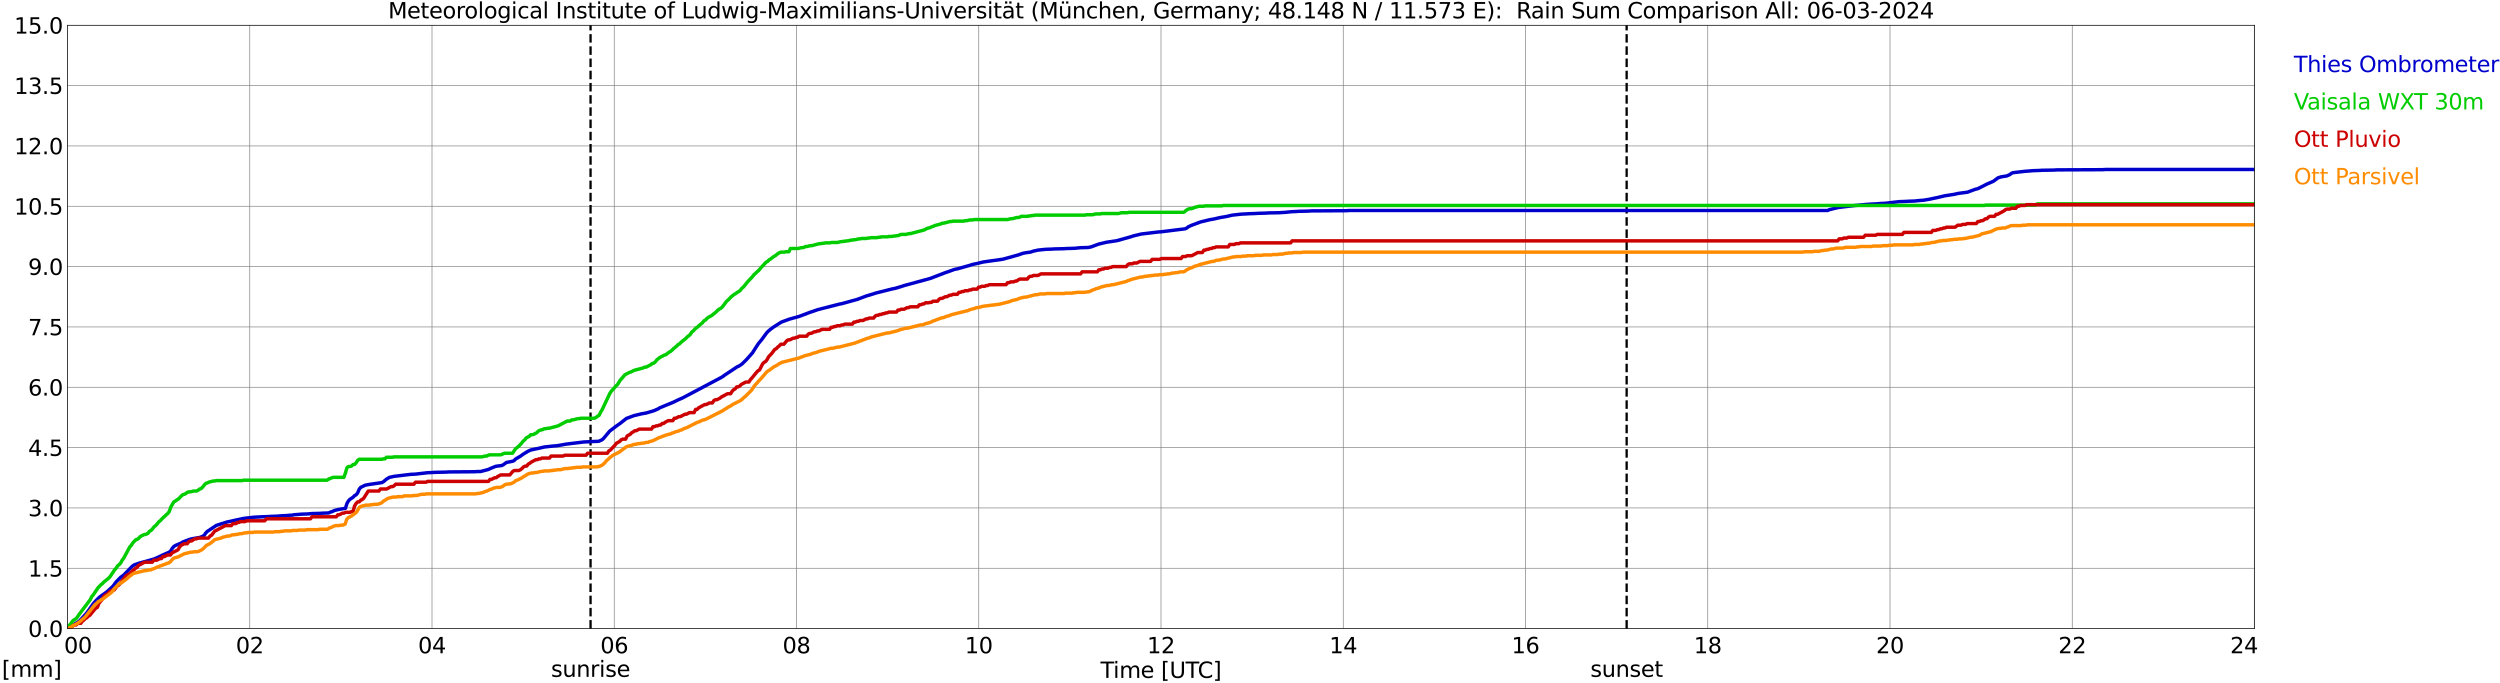 <?xml version="1.0" encoding="utf-8" standalone="no"?>
<!DOCTYPE svg PUBLIC "-//W3C//DTD SVG 1.1//EN"
  "http://www.w3.org/Graphics/SVG/1.1/DTD/svg11.dtd">
<svg xmlns:xlink="http://www.w3.org/1999/xlink" width="1085.4pt" height="296.64pt" viewBox="0 0 1085.4 296.64" xmlns="http://www.w3.org/2000/svg" version="1.1">
 <defs>
  <style type="text/css">*{stroke-linejoin: round; stroke-linecap: butt}</style>
 </defs>
 <g id="figure_1">
  <g id="patch_1">
   <path d="M 0 296.64 
L 1085.4 296.64 
L 1085.4 0 
L 0 0 
z
" style="fill: #ffffff"/>
  </g>
  <g id="axes_1">
   <g id="patch_2">
    <path d="M 29.306 272.909 
L 978.814 272.909 
L 978.814 10.976 
L 29.306 10.976 
z
" style="fill: #ffffff"/>
   </g>
   <g id="patch_3">
    <path d="M 979.099 272.909 
L 978.814 272.909 
L 978.814 10.976 
L 979.099 10.976 
z
" clip-path="url(#p7541a7bf61)" style="fill: #d3d3d3; opacity: 0.25; stroke: #d3d3d3; stroke-linejoin: miter"/>
   </g>
   <g id="matplotlib.axis_1">
    <g id="xtick_1">
     <g id="line2d_1">
      <path d="M 29.306 272.909 
L 29.306 10.976 
" clip-path="url(#p7541a7bf61)" style="fill: none; stroke: #808080; stroke-width: 0.3; stroke-linecap: square"/>
     </g>
     <g id="line2d_2"/>
     <g id="text_1">
      <!--    00 -->
      <g transform="translate(18.733 283.627) scale(0.095 -0.095)">
       <defs>
        <path id="DejaVuSans-20" transform="scale(0.016)"/>
        <path id="DejaVuSans-30" d="M 2034 4250 
Q 1547 4250 1301 3770 
Q 1056 3291 1056 2328 
Q 1056 1369 1301 889 
Q 1547 409 2034 409 
Q 2525 409 2770 889 
Q 3016 1369 3016 2328 
Q 3016 3291 2770 3770 
Q 2525 4250 2034 4250 
z
M 2034 4750 
Q 2819 4750 3233 4129 
Q 3647 3509 3647 2328 
Q 3647 1150 3233 529 
Q 2819 -91 2034 -91 
Q 1250 -91 836 529 
Q 422 1150 422 2328 
Q 422 3509 836 4129 
Q 1250 4750 2034 4750 
z
" transform="scale(0.016)"/>
       </defs>
       <use xlink:href="#DejaVuSans-20"/>
       <use xlink:href="#DejaVuSans-20" transform="translate(31.787 0)"/>
       <use xlink:href="#DejaVuSans-20" transform="translate(63.574 0)"/>
       <use xlink:href="#DejaVuSans-30" transform="translate(95.361 0)"/>
       <use xlink:href="#DejaVuSans-30" transform="translate(158.984 0)"/>
      </g>
     </g>
    </g>
    <g id="xtick_2">
     <g id="line2d_3">
      <path d="M 108.431 272.909 
L 108.431 10.976 
" clip-path="url(#p7541a7bf61)" style="fill: none; stroke: #808080; stroke-width: 0.3; stroke-linecap: square"/>
     </g>
     <g id="line2d_4"/>
     <g id="text_2">
      <!-- 02 -->
      <g transform="translate(102.387 283.627) scale(0.095 -0.095)">
       <defs>
        <path id="DejaVuSans-32" d="M 1228 531 
L 3431 531 
L 3431 0 
L 469 0 
L 469 531 
Q 828 903 1448 1529 
Q 2069 2156 2228 2338 
Q 2531 2678 2651 2914 
Q 2772 3150 2772 3378 
Q 2772 3750 2511 3984 
Q 2250 4219 1831 4219 
Q 1534 4219 1204 4116 
Q 875 4013 500 3803 
L 500 4441 
Q 881 4594 1212 4672 
Q 1544 4750 1819 4750 
Q 2544 4750 2975 4387 
Q 3406 4025 3406 3419 
Q 3406 3131 3298 2873 
Q 3191 2616 2906 2266 
Q 2828 2175 2409 1742 
Q 1991 1309 1228 531 
z
" transform="scale(0.016)"/>
       </defs>
       <use xlink:href="#DejaVuSans-30"/>
       <use xlink:href="#DejaVuSans-32" transform="translate(63.623 0)"/>
      </g>
     </g>
    </g>
    <g id="xtick_3">
     <g id="line2d_5">
      <path d="M 187.557 272.909 
L 187.557 10.976 
" clip-path="url(#p7541a7bf61)" style="fill: none; stroke: #808080; stroke-width: 0.3; stroke-linecap: square"/>
     </g>
     <g id="line2d_6"/>
     <g id="text_3">
      <!-- 04 -->
      <g transform="translate(181.513 283.627) scale(0.095 -0.095)">
       <defs>
        <path id="DejaVuSans-34" d="M 2419 4116 
L 825 1625 
L 2419 1625 
L 2419 4116 
z
M 2253 4666 
L 3047 4666 
L 3047 1625 
L 3713 1625 
L 3713 1100 
L 3047 1100 
L 3047 0 
L 2419 0 
L 2419 1100 
L 313 1100 
L 313 1709 
L 2253 4666 
z
" transform="scale(0.016)"/>
       </defs>
       <use xlink:href="#DejaVuSans-30"/>
       <use xlink:href="#DejaVuSans-34" transform="translate(63.623 0)"/>
      </g>
     </g>
    </g>
    <g id="xtick_4">
     <g id="line2d_7">
      <path d="M 266.683 272.909 
L 266.683 10.976 
" clip-path="url(#p7541a7bf61)" style="fill: none; stroke: #808080; stroke-width: 0.3; stroke-linecap: square"/>
     </g>
     <g id="line2d_8"/>
     <g id="text_4">
      <!-- 06 -->
      <g transform="translate(260.638 283.627) scale(0.095 -0.095)">
       <defs>
        <path id="DejaVuSans-36" d="M 2113 2584 
Q 1688 2584 1439 2293 
Q 1191 2003 1191 1497 
Q 1191 994 1439 701 
Q 1688 409 2113 409 
Q 2538 409 2786 701 
Q 3034 994 3034 1497 
Q 3034 2003 2786 2293 
Q 2538 2584 2113 2584 
z
M 3366 4563 
L 3366 3988 
Q 3128 4100 2886 4159 
Q 2644 4219 2406 4219 
Q 1781 4219 1451 3797 
Q 1122 3375 1075 2522 
Q 1259 2794 1537 2939 
Q 1816 3084 2150 3084 
Q 2853 3084 3261 2657 
Q 3669 2231 3669 1497 
Q 3669 778 3244 343 
Q 2819 -91 2113 -91 
Q 1303 -91 875 529 
Q 447 1150 447 2328 
Q 447 3434 972 4092 
Q 1497 4750 2381 4750 
Q 2619 4750 2861 4703 
Q 3103 4656 3366 4563 
z
" transform="scale(0.016)"/>
       </defs>
       <use xlink:href="#DejaVuSans-30"/>
       <use xlink:href="#DejaVuSans-36" transform="translate(63.623 0)"/>
      </g>
     </g>
    </g>
    <g id="xtick_5">
     <g id="line2d_9">
      <path d="M 345.808 272.909 
L 345.808 10.976 
" clip-path="url(#p7541a7bf61)" style="fill: none; stroke: #808080; stroke-width: 0.3; stroke-linecap: square"/>
     </g>
     <g id="line2d_10"/>
     <g id="text_5">
      <!-- 08 -->
      <g transform="translate(339.764 283.627) scale(0.095 -0.095)">
       <defs>
        <path id="DejaVuSans-38" d="M 2034 2216 
Q 1584 2216 1326 1975 
Q 1069 1734 1069 1313 
Q 1069 891 1326 650 
Q 1584 409 2034 409 
Q 2484 409 2743 651 
Q 3003 894 3003 1313 
Q 3003 1734 2745 1975 
Q 2488 2216 2034 2216 
z
M 1403 2484 
Q 997 2584 770 2862 
Q 544 3141 544 3541 
Q 544 4100 942 4425 
Q 1341 4750 2034 4750 
Q 2731 4750 3128 4425 
Q 3525 4100 3525 3541 
Q 3525 3141 3298 2862 
Q 3072 2584 2669 2484 
Q 3125 2378 3379 2068 
Q 3634 1759 3634 1313 
Q 3634 634 3220 271 
Q 2806 -91 2034 -91 
Q 1263 -91 848 271 
Q 434 634 434 1313 
Q 434 1759 690 2068 
Q 947 2378 1403 2484 
z
M 1172 3481 
Q 1172 3119 1398 2916 
Q 1625 2713 2034 2713 
Q 2441 2713 2670 2916 
Q 2900 3119 2900 3481 
Q 2900 3844 2670 4047 
Q 2441 4250 2034 4250 
Q 1625 4250 1398 4047 
Q 1172 3844 1172 3481 
z
" transform="scale(0.016)"/>
       </defs>
       <use xlink:href="#DejaVuSans-30"/>
       <use xlink:href="#DejaVuSans-38" transform="translate(63.623 0)"/>
      </g>
     </g>
    </g>
    <g id="xtick_6">
     <g id="line2d_11">
      <path d="M 424.934 272.909 
L 424.934 10.976 
" clip-path="url(#p7541a7bf61)" style="fill: none; stroke: #808080; stroke-width: 0.3; stroke-linecap: square"/>
     </g>
     <g id="line2d_12"/>
     <g id="text_6">
      <!-- 10 -->
      <g transform="translate(418.89 283.627) scale(0.095 -0.095)">
       <defs>
        <path id="DejaVuSans-31" d="M 794 531 
L 1825 531 
L 1825 4091 
L 703 3866 
L 703 4441 
L 1819 4666 
L 2450 4666 
L 2450 531 
L 3481 531 
L 3481 0 
L 794 0 
L 794 531 
z
" transform="scale(0.016)"/>
       </defs>
       <use xlink:href="#DejaVuSans-31"/>
       <use xlink:href="#DejaVuSans-30" transform="translate(63.623 0)"/>
      </g>
     </g>
    </g>
    <g id="xtick_7">
     <g id="line2d_13">
      <path d="M 504.06 272.909 
L 504.06 10.976 
" clip-path="url(#p7541a7bf61)" style="fill: none; stroke: #808080; stroke-width: 0.3; stroke-linecap: square"/>
     </g>
     <g id="line2d_14"/>
     <g id="text_7">
      <!-- 12 -->
      <g transform="translate(498.015 283.627) scale(0.095 -0.095)">
       <use xlink:href="#DejaVuSans-31"/>
       <use xlink:href="#DejaVuSans-32" transform="translate(63.623 0)"/>
      </g>
     </g>
    </g>
    <g id="xtick_8">
     <g id="line2d_15">
      <path d="M 583.185 272.909 
L 583.185 10.976 
" clip-path="url(#p7541a7bf61)" style="fill: none; stroke: #808080; stroke-width: 0.3; stroke-linecap: square"/>
     </g>
     <g id="line2d_16"/>
     <g id="text_8">
      <!-- 14 -->
      <g transform="translate(577.141 283.627) scale(0.095 -0.095)">
       <use xlink:href="#DejaVuSans-31"/>
       <use xlink:href="#DejaVuSans-34" transform="translate(63.623 0)"/>
      </g>
     </g>
    </g>
    <g id="xtick_9">
     <g id="line2d_17">
      <path d="M 662.311 272.909 
L 662.311 10.976 
" clip-path="url(#p7541a7bf61)" style="fill: none; stroke: #808080; stroke-width: 0.3; stroke-linecap: square"/>
     </g>
     <g id="line2d_18"/>
     <g id="text_9">
      <!-- 16 -->
      <g transform="translate(656.267 283.627) scale(0.095 -0.095)">
       <use xlink:href="#DejaVuSans-31"/>
       <use xlink:href="#DejaVuSans-36" transform="translate(63.623 0)"/>
      </g>
     </g>
    </g>
    <g id="xtick_10">
     <g id="line2d_19">
      <path d="M 741.437 272.909 
L 741.437 10.976 
" clip-path="url(#p7541a7bf61)" style="fill: none; stroke: #808080; stroke-width: 0.3; stroke-linecap: square"/>
     </g>
     <g id="line2d_20"/>
     <g id="text_10">
      <!-- 18 -->
      <g transform="translate(735.392 283.627) scale(0.095 -0.095)">
       <use xlink:href="#DejaVuSans-31"/>
       <use xlink:href="#DejaVuSans-38" transform="translate(63.623 0)"/>
      </g>
     </g>
    </g>
    <g id="xtick_11">
     <g id="line2d_21">
      <path d="M 820.562 272.909 
L 820.562 10.976 
" clip-path="url(#p7541a7bf61)" style="fill: none; stroke: #808080; stroke-width: 0.3; stroke-linecap: square"/>
     </g>
     <g id="line2d_22"/>
     <g id="text_11">
      <!-- 20 -->
      <g transform="translate(814.518 283.627) scale(0.095 -0.095)">
       <use xlink:href="#DejaVuSans-32"/>
       <use xlink:href="#DejaVuSans-30" transform="translate(63.623 0)"/>
      </g>
     </g>
    </g>
    <g id="xtick_12">
     <g id="line2d_23">
      <path d="M 899.688 272.909 
L 899.688 10.976 
" clip-path="url(#p7541a7bf61)" style="fill: none; stroke: #808080; stroke-width: 0.3; stroke-linecap: square"/>
     </g>
     <g id="line2d_24"/>
     <g id="text_12">
      <!-- 22 -->
      <g transform="translate(893.644 283.627) scale(0.095 -0.095)">
       <use xlink:href="#DejaVuSans-32"/>
       <use xlink:href="#DejaVuSans-32" transform="translate(63.623 0)"/>
      </g>
     </g>
    </g>
    <g id="xtick_13">
     <g id="line2d_25">
      <path d="M 978.814 272.909 
L 978.814 10.976 
" clip-path="url(#p7541a7bf61)" style="fill: none; stroke: #808080; stroke-width: 0.3; stroke-linecap: square"/>
     </g>
     <g id="line2d_26"/>
     <g id="text_13">
      <!-- 24    -->
      <g transform="translate(968.241 283.627) scale(0.095 -0.095)">
       <use xlink:href="#DejaVuSans-32"/>
       <use xlink:href="#DejaVuSans-34" transform="translate(63.623 0)"/>
       <use xlink:href="#DejaVuSans-20" transform="translate(127.246 0)"/>
       <use xlink:href="#DejaVuSans-20" transform="translate(159.033 0)"/>
       <use xlink:href="#DejaVuSans-20" transform="translate(190.82 0)"/>
      </g>
     </g>
    </g>
    <g id="text_14">
     <!-- Time [UTC] -->
     <g transform="translate(477.806 294.322) scale(0.095 -0.095)">
      <defs>
       <path id="DejaVuSans-54" d="M -19 4666 
L 3928 4666 
L 3928 4134 
L 2272 4134 
L 2272 0 
L 1638 0 
L 1638 4134 
L -19 4134 
L -19 4666 
z
" transform="scale(0.016)"/>
       <path id="DejaVuSans-69" d="M 603 3500 
L 1178 3500 
L 1178 0 
L 603 0 
L 603 3500 
z
M 603 4863 
L 1178 4863 
L 1178 4134 
L 603 4134 
L 603 4863 
z
" transform="scale(0.016)"/>
       <path id="DejaVuSans-6d" d="M 3328 2828 
Q 3544 3216 3844 3400 
Q 4144 3584 4550 3584 
Q 5097 3584 5394 3201 
Q 5691 2819 5691 2113 
L 5691 0 
L 5113 0 
L 5113 2094 
Q 5113 2597 4934 2840 
Q 4756 3084 4391 3084 
Q 3944 3084 3684 2787 
Q 3425 2491 3425 1978 
L 3425 0 
L 2847 0 
L 2847 2094 
Q 2847 2600 2669 2842 
Q 2491 3084 2119 3084 
Q 1678 3084 1418 2786 
Q 1159 2488 1159 1978 
L 1159 0 
L 581 0 
L 581 3500 
L 1159 3500 
L 1159 2956 
Q 1356 3278 1631 3431 
Q 1906 3584 2284 3584 
Q 2666 3584 2933 3390 
Q 3200 3197 3328 2828 
z
" transform="scale(0.016)"/>
       <path id="DejaVuSans-65" d="M 3597 1894 
L 3597 1613 
L 953 1613 
Q 991 1019 1311 708 
Q 1631 397 2203 397 
Q 2534 397 2845 478 
Q 3156 559 3463 722 
L 3463 178 
Q 3153 47 2828 -22 
Q 2503 -91 2169 -91 
Q 1331 -91 842 396 
Q 353 884 353 1716 
Q 353 2575 817 3079 
Q 1281 3584 2069 3584 
Q 2775 3584 3186 3129 
Q 3597 2675 3597 1894 
z
M 3022 2063 
Q 3016 2534 2758 2815 
Q 2500 3097 2075 3097 
Q 1594 3097 1305 2825 
Q 1016 2553 972 2059 
L 3022 2063 
z
" transform="scale(0.016)"/>
       <path id="DejaVuSans-5b" d="M 550 4863 
L 1875 4863 
L 1875 4416 
L 1125 4416 
L 1125 -397 
L 1875 -397 
L 1875 -844 
L 550 -844 
L 550 4863 
z
" transform="scale(0.016)"/>
       <path id="DejaVuSans-55" d="M 556 4666 
L 1191 4666 
L 1191 1831 
Q 1191 1081 1462 751 
Q 1734 422 2344 422 
Q 2950 422 3222 751 
Q 3494 1081 3494 1831 
L 3494 4666 
L 4128 4666 
L 4128 1753 
Q 4128 841 3676 375 
Q 3225 -91 2344 -91 
Q 1459 -91 1007 375 
Q 556 841 556 1753 
L 556 4666 
z
" transform="scale(0.016)"/>
       <path id="DejaVuSans-43" d="M 4122 4306 
L 4122 3641 
Q 3803 3938 3442 4084 
Q 3081 4231 2675 4231 
Q 1875 4231 1450 3742 
Q 1025 3253 1025 2328 
Q 1025 1406 1450 917 
Q 1875 428 2675 428 
Q 3081 428 3442 575 
Q 3803 722 4122 1019 
L 4122 359 
Q 3791 134 3420 21 
Q 3050 -91 2638 -91 
Q 1578 -91 968 557 
Q 359 1206 359 2328 
Q 359 3453 968 4101 
Q 1578 4750 2638 4750 
Q 3056 4750 3426 4639 
Q 3797 4528 4122 4306 
z
" transform="scale(0.016)"/>
       <path id="DejaVuSans-5d" d="M 1947 4863 
L 1947 -844 
L 622 -844 
L 622 -397 
L 1369 -397 
L 1369 4416 
L 622 4416 
L 622 4863 
L 1947 4863 
z
" transform="scale(0.016)"/>
      </defs>
      <use xlink:href="#DejaVuSans-54"/>
      <use xlink:href="#DejaVuSans-69" transform="translate(57.959 0)"/>
      <use xlink:href="#DejaVuSans-6d" transform="translate(85.742 0)"/>
      <use xlink:href="#DejaVuSans-65" transform="translate(183.154 0)"/>
      <use xlink:href="#DejaVuSans-20" transform="translate(244.678 0)"/>
      <use xlink:href="#DejaVuSans-5b" transform="translate(276.465 0)"/>
      <use xlink:href="#DejaVuSans-55" transform="translate(315.479 0)"/>
      <use xlink:href="#DejaVuSans-54" transform="translate(388.672 0)"/>
      <use xlink:href="#DejaVuSans-43" transform="translate(443.881 0)"/>
      <use xlink:href="#DejaVuSans-5d" transform="translate(513.705 0)"/>
     </g>
    </g>
   </g>
   <g id="matplotlib.axis_2">
    <g id="ytick_1">
     <g id="line2d_27">
      <path d="M 29.306 272.909 
L 978.814 272.909 
" clip-path="url(#p7541a7bf61)" style="fill: none; stroke: #808080; stroke-width: 0.3; stroke-linecap: square"/>
     </g>
     <g id="line2d_28"/>
     <g id="text_15">
      <!-- 0.0 -->
      <g transform="translate(12.198 276.518) scale(0.095 -0.095)">
       <defs>
        <path id="DejaVuSans-2e" d="M 684 794 
L 1344 794 
L 1344 0 
L 684 0 
L 684 794 
z
" transform="scale(0.016)"/>
       </defs>
       <use xlink:href="#DejaVuSans-30"/>
       <use xlink:href="#DejaVuSans-2e" transform="translate(63.623 0)"/>
       <use xlink:href="#DejaVuSans-30" transform="translate(95.41 0)"/>
      </g>
     </g>
    </g>
    <g id="ytick_2">
     <g id="line2d_29">
      <path d="M 29.306 246.715 
L 978.814 246.715 
" clip-path="url(#p7541a7bf61)" style="fill: none; stroke: #808080; stroke-width: 0.3; stroke-linecap: square"/>
     </g>
     <g id="line2d_30"/>
     <g id="text_16">
      <!-- 1.5 -->
      <g transform="translate(12.198 250.325) scale(0.095 -0.095)">
       <defs>
        <path id="DejaVuSans-35" d="M 691 4666 
L 3169 4666 
L 3169 4134 
L 1269 4134 
L 1269 2991 
Q 1406 3038 1543 3061 
Q 1681 3084 1819 3084 
Q 2600 3084 3056 2656 
Q 3513 2228 3513 1497 
Q 3513 744 3044 326 
Q 2575 -91 1722 -91 
Q 1428 -91 1123 -41 
Q 819 9 494 109 
L 494 744 
Q 775 591 1075 516 
Q 1375 441 1709 441 
Q 2250 441 2565 725 
Q 2881 1009 2881 1497 
Q 2881 1984 2565 2268 
Q 2250 2553 1709 2553 
Q 1456 2553 1204 2497 
Q 953 2441 691 2322 
L 691 4666 
z
" transform="scale(0.016)"/>
       </defs>
       <use xlink:href="#DejaVuSans-31"/>
       <use xlink:href="#DejaVuSans-2e" transform="translate(63.623 0)"/>
       <use xlink:href="#DejaVuSans-35" transform="translate(95.41 0)"/>
      </g>
     </g>
    </g>
    <g id="ytick_3">
     <g id="line2d_31">
      <path d="M 29.306 220.522 
L 978.814 220.522 
" clip-path="url(#p7541a7bf61)" style="fill: none; stroke: #808080; stroke-width: 0.3; stroke-linecap: square"/>
     </g>
     <g id="line2d_32"/>
     <g id="text_17">
      <!-- 3.0 -->
      <g transform="translate(12.198 224.131) scale(0.095 -0.095)">
       <defs>
        <path id="DejaVuSans-33" d="M 2597 2516 
Q 3050 2419 3304 2112 
Q 3559 1806 3559 1356 
Q 3559 666 3084 287 
Q 2609 -91 1734 -91 
Q 1441 -91 1130 -33 
Q 819 25 488 141 
L 488 750 
Q 750 597 1062 519 
Q 1375 441 1716 441 
Q 2309 441 2620 675 
Q 2931 909 2931 1356 
Q 2931 1769 2642 2001 
Q 2353 2234 1838 2234 
L 1294 2234 
L 1294 2753 
L 1863 2753 
Q 2328 2753 2575 2939 
Q 2822 3125 2822 3475 
Q 2822 3834 2567 4026 
Q 2313 4219 1838 4219 
Q 1578 4219 1281 4162 
Q 984 4106 628 3988 
L 628 4550 
Q 988 4650 1302 4700 
Q 1616 4750 1894 4750 
Q 2613 4750 3031 4423 
Q 3450 4097 3450 3541 
Q 3450 3153 3228 2886 
Q 3006 2619 2597 2516 
z
" transform="scale(0.016)"/>
       </defs>
       <use xlink:href="#DejaVuSans-33"/>
       <use xlink:href="#DejaVuSans-2e" transform="translate(63.623 0)"/>
       <use xlink:href="#DejaVuSans-30" transform="translate(95.41 0)"/>
      </g>
     </g>
    </g>
    <g id="ytick_4">
     <g id="line2d_33">
      <path d="M 29.306 194.329 
L 978.814 194.329 
" clip-path="url(#p7541a7bf61)" style="fill: none; stroke: #808080; stroke-width: 0.3; stroke-linecap: square"/>
     </g>
     <g id="line2d_34"/>
     <g id="text_18">
      <!-- 4.5 -->
      <g transform="translate(12.198 197.938) scale(0.095 -0.095)">
       <use xlink:href="#DejaVuSans-34"/>
       <use xlink:href="#DejaVuSans-2e" transform="translate(63.623 0)"/>
       <use xlink:href="#DejaVuSans-35" transform="translate(95.41 0)"/>
      </g>
     </g>
    </g>
    <g id="ytick_5">
     <g id="line2d_35">
      <path d="M 29.306 168.136 
L 978.814 168.136 
" clip-path="url(#p7541a7bf61)" style="fill: none; stroke: #808080; stroke-width: 0.3; stroke-linecap: square"/>
     </g>
     <g id="line2d_36"/>
     <g id="text_19">
      <!-- 6.0 -->
      <g transform="translate(12.198 171.745) scale(0.095 -0.095)">
       <use xlink:href="#DejaVuSans-36"/>
       <use xlink:href="#DejaVuSans-2e" transform="translate(63.623 0)"/>
       <use xlink:href="#DejaVuSans-30" transform="translate(95.41 0)"/>
      </g>
     </g>
    </g>
    <g id="ytick_6">
     <g id="line2d_37">
      <path d="M 29.306 141.942 
L 978.814 141.942 
" clip-path="url(#p7541a7bf61)" style="fill: none; stroke: #808080; stroke-width: 0.3; stroke-linecap: square"/>
     </g>
     <g id="line2d_38"/>
     <g id="text_20">
      <!-- 7.5 -->
      <g transform="translate(12.198 145.551) scale(0.095 -0.095)">
       <defs>
        <path id="DejaVuSans-37" d="M 525 4666 
L 3525 4666 
L 3525 4397 
L 1831 0 
L 1172 0 
L 2766 4134 
L 525 4134 
L 525 4666 
z
" transform="scale(0.016)"/>
       </defs>
       <use xlink:href="#DejaVuSans-37"/>
       <use xlink:href="#DejaVuSans-2e" transform="translate(63.623 0)"/>
       <use xlink:href="#DejaVuSans-35" transform="translate(95.41 0)"/>
      </g>
     </g>
    </g>
    <g id="ytick_7">
     <g id="line2d_39">
      <path d="M 29.306 115.749 
L 978.814 115.749 
" clip-path="url(#p7541a7bf61)" style="fill: none; stroke: #808080; stroke-width: 0.3; stroke-linecap: square"/>
     </g>
     <g id="line2d_40"/>
     <g id="text_21">
      <!-- 9.0 -->
      <g transform="translate(12.198 119.358) scale(0.095 -0.095)">
       <defs>
        <path id="DejaVuSans-39" d="M 703 97 
L 703 672 
Q 941 559 1184 500 
Q 1428 441 1663 441 
Q 2288 441 2617 861 
Q 2947 1281 2994 2138 
Q 2813 1869 2534 1725 
Q 2256 1581 1919 1581 
Q 1219 1581 811 2004 
Q 403 2428 403 3163 
Q 403 3881 828 4315 
Q 1253 4750 1959 4750 
Q 2769 4750 3195 4129 
Q 3622 3509 3622 2328 
Q 3622 1225 3098 567 
Q 2575 -91 1691 -91 
Q 1453 -91 1209 -44 
Q 966 3 703 97 
z
M 1959 2075 
Q 2384 2075 2632 2365 
Q 2881 2656 2881 3163 
Q 2881 3666 2632 3958 
Q 2384 4250 1959 4250 
Q 1534 4250 1286 3958 
Q 1038 3666 1038 3163 
Q 1038 2656 1286 2365 
Q 1534 2075 1959 2075 
z
" transform="scale(0.016)"/>
       </defs>
       <use xlink:href="#DejaVuSans-39"/>
       <use xlink:href="#DejaVuSans-2e" transform="translate(63.623 0)"/>
       <use xlink:href="#DejaVuSans-30" transform="translate(95.41 0)"/>
      </g>
     </g>
    </g>
    <g id="ytick_8">
     <g id="line2d_41">
      <path d="M 29.306 89.556 
L 978.814 89.556 
" clip-path="url(#p7541a7bf61)" style="fill: none; stroke: #808080; stroke-width: 0.3; stroke-linecap: square"/>
     </g>
     <g id="line2d_42"/>
     <g id="text_22">
      <!-- 10.5 -->
      <g transform="translate(6.153 93.165) scale(0.095 -0.095)">
       <use xlink:href="#DejaVuSans-31"/>
       <use xlink:href="#DejaVuSans-30" transform="translate(63.623 0)"/>
       <use xlink:href="#DejaVuSans-2e" transform="translate(127.246 0)"/>
       <use xlink:href="#DejaVuSans-35" transform="translate(159.033 0)"/>
      </g>
     </g>
    </g>
    <g id="ytick_9">
     <g id="line2d_43">
      <path d="M 29.306 63.362 
L 978.814 63.362 
" clip-path="url(#p7541a7bf61)" style="fill: none; stroke: #808080; stroke-width: 0.3; stroke-linecap: square"/>
     </g>
     <g id="line2d_44"/>
     <g id="text_23">
      <!-- 12.0 -->
      <g transform="translate(6.153 66.972) scale(0.095 -0.095)">
       <use xlink:href="#DejaVuSans-31"/>
       <use xlink:href="#DejaVuSans-32" transform="translate(63.623 0)"/>
       <use xlink:href="#DejaVuSans-2e" transform="translate(127.246 0)"/>
       <use xlink:href="#DejaVuSans-30" transform="translate(159.033 0)"/>
      </g>
     </g>
    </g>
    <g id="ytick_10">
     <g id="line2d_45">
      <path d="M 29.306 37.169 
L 978.814 37.169 
" clip-path="url(#p7541a7bf61)" style="fill: none; stroke: #808080; stroke-width: 0.3; stroke-linecap: square"/>
     </g>
     <g id="line2d_46"/>
     <g id="text_24">
      <!-- 13.5 -->
      <g transform="translate(6.153 40.778) scale(0.095 -0.095)">
       <use xlink:href="#DejaVuSans-31"/>
       <use xlink:href="#DejaVuSans-33" transform="translate(63.623 0)"/>
       <use xlink:href="#DejaVuSans-2e" transform="translate(127.246 0)"/>
       <use xlink:href="#DejaVuSans-35" transform="translate(159.033 0)"/>
      </g>
     </g>
    </g>
    <g id="ytick_11">
     <g id="line2d_47">
      <path d="M 29.306 10.976 
L 978.814 10.976 
" clip-path="url(#p7541a7bf61)" style="fill: none; stroke: #808080; stroke-width: 0.3; stroke-linecap: square"/>
     </g>
     <g id="line2d_48"/>
     <g id="text_25">
      <!-- 15.0 -->
      <g transform="translate(6.153 14.585) scale(0.095 -0.095)">
       <use xlink:href="#DejaVuSans-31"/>
       <use xlink:href="#DejaVuSans-35" transform="translate(63.623 0)"/>
       <use xlink:href="#DejaVuSans-2e" transform="translate(127.246 0)"/>
       <use xlink:href="#DejaVuSans-30" transform="translate(159.033 0)"/>
      </g>
     </g>
    </g>
   </g>
   <g id="line2d_49">
    <path d="M 256.396 272.909 
L 256.396 10.976 
" clip-path="url(#p7541a7bf61)" style="fill: none; stroke-dasharray: 3.7,1.6; stroke-dashoffset: 0; stroke: #000000"/>
   </g>
   <g id="line2d_50">
    <path d="M 706.226 272.909 
L 706.226 10.976 
" clip-path="url(#p7541a7bf61)" style="fill: none; stroke-dasharray: 3.7,1.6; stroke-dashoffset: 0; stroke: #000000"/>
   </g>
   <g id="line2d_51">
    <path d="M 29.306 272.647 
L 30.625 272.036 
L 32.603 270.813 
L 33.921 270.028 
L 34.581 269.504 
L 37.218 266.622 
L 37.878 265.837 
L 40.515 262.082 
L 41.834 260.598 
L 43.153 259.288 
L 44.472 258.328 
L 46.45 256.931 
L 49.087 254.486 
L 50.406 252.653 
L 52.384 250.644 
L 53.703 249.684 
L 57 246.279 
L 57.659 245.668 
L 58.319 245.231 
L 60.297 244.533 
L 66.89 242.699 
L 68.869 241.826 
L 70.847 240.866 
L 73.484 239.731 
L 74.144 239.119 
L 74.803 238.072 
L 75.462 237.286 
L 76.122 236.849 
L 78.759 235.714 
L 79.419 235.278 
L 82.716 234.055 
L 84.034 233.793 
L 86.672 233.357 
L 87.991 232.833 
L 88.65 232.396 
L 89.309 231.436 
L 89.969 230.738 
L 93.925 228.118 
L 95.244 227.682 
L 97.222 227.071 
L 98.541 226.634 
L 99.86 226.372 
L 102.497 225.761 
L 103.816 225.499 
L 105.794 225.062 
L 110.41 224.538 
L 112.388 224.451 
L 113.707 224.364 
L 116.344 224.277 
L 117.663 224.189 
L 120.3 224.102 
L 122.278 223.927 
L 124.257 223.84 
L 126.235 223.665 
L 126.894 223.665 
L 127.553 223.491 
L 128.872 223.403 
L 130.85 223.229 
L 133.488 223.142 
L 135.466 222.967 
L 138.763 222.88 
L 140.082 222.792 
L 142.719 222.705 
L 143.379 222.356 
L 144.038 222.181 
L 145.357 221.57 
L 147.335 221.133 
L 149.972 220.697 
L 150.632 218.601 
L 151.291 217.466 
L 151.951 216.768 
L 153.269 215.895 
L 153.929 215.196 
L 154.588 214.847 
L 155.247 214.061 
L 155.907 212.49 
L 156.566 211.616 
L 158.544 210.656 
L 159.863 210.394 
L 165.798 209.521 
L 166.457 209.172 
L 167.776 208.037 
L 169.094 207.251 
L 171.073 206.814 
L 178.326 205.941 
L 180.304 205.854 
L 185.579 205.243 
L 187.557 205.155 
L 188.876 205.068 
L 193.492 204.981 
L 194.81 204.893 
L 206.02 204.806 
L 207.339 204.719 
L 208.657 204.719 
L 211.954 203.846 
L 213.273 203.235 
L 215.251 202.449 
L 217.889 202.1 
L 218.548 201.75 
L 219.867 200.79 
L 221.186 200.528 
L 222.504 200.266 
L 223.164 200.004 
L 223.823 199.306 
L 225.142 198.52 
L 225.801 198.171 
L 227.12 197.21 
L 229.098 195.988 
L 230.417 195.377 
L 232.395 194.94 
L 233.714 194.678 
L 236.351 194.067 
L 240.308 193.63 
L 241.626 193.543 
L 244.264 193.107 
L 245.583 192.845 
L 253.495 191.884 
L 255.473 191.797 
L 256.792 191.71 
L 259.43 191.622 
L 260.089 191.535 
L 261.408 190.924 
L 262.067 190.313 
L 264.705 187.169 
L 267.342 185.161 
L 269.32 183.764 
L 271.958 181.669 
L 275.255 180.446 
L 278.552 179.661 
L 280.53 179.311 
L 283.827 178.351 
L 285.805 177.478 
L 286.464 177.041 
L 292.399 174.597 
L 294.377 173.636 
L 296.355 172.763 
L 313.499 163.683 
L 314.818 162.722 
L 320.093 159.23 
L 320.752 158.968 
L 322.071 158.095 
L 324.049 156.174 
L 325.368 154.69 
L 326.686 153.205 
L 328.005 151.11 
L 329.324 149.102 
L 330.643 147.53 
L 332.621 144.824 
L 333.28 144.038 
L 334.599 142.903 
L 335.918 141.942 
L 339.215 139.847 
L 342.512 138.624 
L 347.127 137.315 
L 351.743 135.569 
L 353.062 135.132 
L 355.04 134.433 
L 364.271 132.076 
L 365.59 131.814 
L 372.184 129.981 
L 376.14 128.496 
L 378.777 127.711 
L 380.096 127.274 
L 387.349 125.44 
L 388.668 125.179 
L 391.306 124.393 
L 392.624 123.956 
L 403.834 120.9 
L 410.428 118.368 
L 411.746 117.932 
L 414.384 116.971 
L 415.703 116.709 
L 420.978 115.225 
L 422.297 114.789 
L 423.615 114.527 
L 426.912 113.741 
L 435.484 112.518 
L 442.078 110.685 
L 444.056 109.986 
L 445.375 109.724 
L 447.353 109.463 
L 448.672 109.026 
L 450.65 108.589 
L 453.947 108.24 
L 456.584 108.153 
L 457.903 108.066 
L 461.859 107.978 
L 463.178 107.891 
L 466.475 107.804 
L 469.113 107.542 
L 472.409 107.454 
L 473.728 107.192 
L 477.025 105.97 
L 480.322 105.184 
L 484.938 104.486 
L 490.872 102.827 
L 492.191 102.39 
L 495.488 101.605 
L 502.741 100.731 
L 504.06 100.644 
L 514.61 99.334 
L 515.269 98.985 
L 515.929 98.461 
L 517.247 97.85 
L 521.204 96.366 
L 525.16 95.405 
L 527.138 95.056 
L 529.776 94.445 
L 532.413 94.008 
L 535.051 93.397 
L 539.007 92.961 
L 540.985 92.873 
L 542.304 92.786 
L 544.941 92.699 
L 546.26 92.612 
L 549.557 92.524 
L 550.876 92.437 
L 555.491 92.35 
L 556.81 92.262 
L 558.129 92.175 
L 560.766 91.913 
L 562.745 91.826 
L 564.063 91.738 
L 568.02 91.651 
L 569.338 91.564 
L 584.504 91.476 
L 585.823 91.389 
L 793.528 91.389 
L 794.187 91.04 
L 798.143 90.079 
L 805.397 89.206 
L 806.715 89.119 
L 810.012 88.77 
L 811.331 88.683 
L 812.65 88.595 
L 814.628 88.508 
L 816.606 88.333 
L 818.584 88.246 
L 824.519 87.547 
L 827.156 87.46 
L 828.475 87.373 
L 831.112 87.286 
L 833.75 87.024 
L 835.069 86.936 
L 837.706 86.5 
L 839.684 86.063 
L 841.003 85.801 
L 844.3 85.015 
L 848.256 84.404 
L 850.235 83.968 
L 854.191 83.444 
L 857.488 82.221 
L 858.806 81.872 
L 862.763 79.864 
L 865.4 78.729 
L 866.719 77.769 
L 867.378 77.245 
L 868.697 76.808 
L 871.335 76.372 
L 872.653 75.76 
L 873.313 75.237 
L 873.972 74.975 
L 879.247 74.363 
L 880.566 74.276 
L 882.544 74.102 
L 885.182 74.014 
L 886.5 73.927 
L 891.775 73.84 
L 893.094 73.752 
L 912.876 73.665 
L 914.194 73.578 
L 978.154 73.578 
L 978.154 73.578 
" clip-path="url(#p7541a7bf61)" style="fill: none; stroke: #0000cc; stroke-width: 1.5; stroke-linecap: square"/>
   </g>
   <g id="line2d_52">
    <path d="M 29.306 272.385 
L 29.965 271.512 
L 30.625 270.988 
L 31.284 269.94 
L 31.943 269.242 
L 32.603 268.892 
L 33.262 268.369 
L 34.581 266.448 
L 39.197 260.336 
L 39.856 258.939 
L 40.515 258.241 
L 42.493 255.272 
L 43.812 253.875 
L 44.472 253.351 
L 45.131 252.653 
L 47.109 251.081 
L 47.768 250.383 
L 49.747 247.414 
L 50.406 246.715 
L 51.065 245.668 
L 51.725 245.144 
L 52.384 244.445 
L 53.043 243.223 
L 53.703 242.35 
L 56.34 237.461 
L 57 236.762 
L 57.659 235.714 
L 58.978 234.317 
L 59.637 234.143 
L 60.297 233.619 
L 60.956 232.92 
L 62.275 232.222 
L 63.594 231.873 
L 64.253 231.523 
L 64.912 230.65 
L 65.572 230.301 
L 66.231 229.603 
L 66.89 228.729 
L 67.55 228.206 
L 68.209 227.507 
L 68.869 226.634 
L 69.528 226.11 
L 70.847 224.713 
L 71.506 224.189 
L 72.166 223.491 
L 72.825 222.967 
L 73.484 222.094 
L 74.144 220.173 
L 75.462 217.903 
L 76.122 217.554 
L 76.781 217.03 
L 77.441 216.68 
L 78.759 215.284 
L 79.419 214.76 
L 80.078 214.585 
L 80.737 214.236 
L 81.397 213.712 
L 82.056 213.537 
L 82.716 213.537 
L 84.034 213.188 
L 85.353 213.188 
L 86.013 212.839 
L 86.672 212.315 
L 87.331 212.14 
L 87.991 211.442 
L 89.309 209.87 
L 89.969 209.696 
L 90.628 209.346 
L 92.606 208.822 
L 93.266 208.822 
L 93.925 208.648 
L 105.135 208.648 
L 105.794 208.473 
L 142.06 208.473 
L 142.719 207.949 
L 143.379 207.775 
L 144.038 207.426 
L 144.697 207.251 
L 149.313 207.251 
L 149.972 205.33 
L 150.632 203.06 
L 151.291 202.536 
L 151.951 202.536 
L 152.61 202.361 
L 153.269 201.663 
L 153.929 201.663 
L 154.588 200.965 
L 155.247 199.917 
L 155.907 199.393 
L 165.798 199.393 
L 166.457 199.218 
L 167.116 199.218 
L 167.776 198.52 
L 170.413 198.52 
L 171.073 198.345 
L 209.317 198.345 
L 210.635 197.996 
L 211.295 197.996 
L 211.954 197.647 
L 212.614 197.472 
L 217.229 197.472 
L 217.889 197.297 
L 218.548 196.948 
L 219.207 196.774 
L 222.504 196.774 
L 223.823 194.853 
L 225.142 193.805 
L 226.461 192.408 
L 227.12 191.535 
L 227.779 191.011 
L 228.439 190.138 
L 229.757 189.439 
L 230.417 188.741 
L 231.076 188.741 
L 231.736 188.566 
L 233.054 187.868 
L 233.714 187.169 
L 234.373 186.82 
L 235.692 186.471 
L 236.351 186.122 
L 237.011 186.122 
L 237.67 185.947 
L 238.329 185.947 
L 242.286 184.899 
L 246.242 182.804 
L 247.561 182.804 
L 248.22 182.28 
L 248.88 182.28 
L 250.858 181.756 
L 251.517 181.756 
L 252.176 181.581 
L 258.111 181.581 
L 258.77 181.232 
L 259.43 180.708 
L 260.089 180.359 
L 260.748 178.962 
L 261.408 177.914 
L 264.705 170.93 
L 265.364 169.882 
L 266.683 168.485 
L 267.342 167.612 
L 268.002 167.088 
L 269.32 164.992 
L 269.98 164.294 
L 271.298 162.722 
L 273.277 161.675 
L 273.936 161.5 
L 275.255 160.801 
L 279.211 159.754 
L 279.87 159.404 
L 280.53 159.404 
L 282.508 158.357 
L 283.167 157.833 
L 283.827 157.658 
L 284.486 157.134 
L 285.145 156.261 
L 286.464 155.214 
L 288.442 154.166 
L 289.102 153.991 
L 290.42 152.943 
L 291.08 152.594 
L 291.739 152.07 
L 292.399 151.372 
L 293.717 150.324 
L 294.377 149.626 
L 295.036 149.276 
L 295.696 148.578 
L 297.674 147.006 
L 298.333 146.308 
L 299.652 145.26 
L 300.311 144.212 
L 300.971 143.688 
L 302.289 142.291 
L 302.949 141.942 
L 303.608 141.244 
L 304.927 140.196 
L 305.586 139.323 
L 306.246 138.974 
L 306.905 138.275 
L 307.564 137.751 
L 308.883 137.053 
L 310.861 135.481 
L 311.521 134.783 
L 312.18 134.259 
L 312.839 133.91 
L 313.499 133.386 
L 315.477 130.766 
L 316.136 130.243 
L 317.455 128.846 
L 318.774 127.798 
L 319.433 127.449 
L 320.093 126.925 
L 320.752 126.575 
L 321.411 126.052 
L 322.071 125.179 
L 322.73 124.655 
L 324.708 122.21 
L 326.686 120.114 
L 327.346 119.241 
L 328.005 118.718 
L 328.665 118.019 
L 329.324 117.495 
L 330.643 115.924 
L 332.621 113.828 
L 333.28 113.479 
L 333.94 112.78 
L 334.599 112.431 
L 335.918 111.383 
L 336.577 111.034 
L 337.896 109.986 
L 338.555 109.637 
L 339.215 109.463 
L 340.533 109.463 
L 341.193 109.288 
L 342.512 109.288 
L 343.171 107.891 
L 346.468 107.891 
L 347.787 107.542 
L 348.446 107.542 
L 349.105 107.367 
L 349.765 107.018 
L 350.424 107.018 
L 351.743 106.669 
L 352.402 106.669 
L 355.699 105.795 
L 356.359 105.795 
L 357.018 105.621 
L 357.677 105.621 
L 358.337 105.446 
L 360.315 105.446 
L 360.974 105.272 
L 363.612 105.272 
L 364.93 104.922 
L 365.59 104.922 
L 366.249 104.748 
L 366.909 104.748 
L 367.568 104.573 
L 368.227 104.573 
L 369.546 104.224 
L 370.206 104.224 
L 370.865 104.049 
L 371.524 104.049 
L 372.843 103.7 
L 373.502 103.7 
L 374.162 103.525 
L 376.14 103.525 
L 376.799 103.351 
L 377.459 103.351 
L 378.118 103.176 
L 380.756 103.176 
L 381.415 103.002 
L 382.074 103.002 
L 382.734 102.827 
L 385.371 102.827 
L 386.031 102.652 
L 387.349 102.652 
L 388.009 102.478 
L 388.668 102.478 
L 389.328 102.303 
L 389.987 102.303 
L 390.646 101.954 
L 391.306 101.779 
L 393.284 101.779 
L 394.603 101.43 
L 395.262 101.43 
L 401.196 99.858 
L 402.515 99.16 
L 403.834 98.811 
L 404.493 98.461 
L 405.153 98.287 
L 405.812 97.937 
L 408.45 97.239 
L 409.109 96.89 
L 409.768 96.89 
L 412.406 96.191 
L 413.065 96.191 
L 413.725 96.017 
L 418.34 96.017 
L 419 95.842 
L 419.659 95.842 
L 420.978 95.493 
L 422.297 95.493 
L 422.956 95.318 
L 437.462 95.318 
L 438.781 94.969 
L 439.44 94.969 
L 441.419 94.445 
L 442.078 94.445 
L 442.737 94.27 
L 443.397 93.921 
L 446.034 93.921 
L 446.694 93.747 
L 447.353 93.747 
L 448.012 93.572 
L 448.672 93.572 
L 449.331 93.397 
L 471.091 93.397 
L 471.75 93.223 
L 474.388 93.223 
L 475.706 92.873 
L 477.685 92.873 
L 478.344 92.699 
L 485.597 92.699 
L 486.916 92.35 
L 489.553 92.35 
L 490.213 92.175 
L 513.95 92.175 
L 515.269 91.127 
L 515.929 90.778 
L 516.588 90.603 
L 517.247 90.603 
L 517.907 90.429 
L 518.566 90.079 
L 520.544 89.556 
L 522.522 89.556 
L 523.182 89.381 
L 530.435 89.381 
L 531.094 89.206 
L 861.444 89.206 
L 862.103 89.032 
L 883.863 89.032 
L 884.522 88.508 
L 978.154 88.508 
L 978.154 88.508 
" clip-path="url(#p7541a7bf61)" style="fill: none; stroke: #00cc00; stroke-width: 1.5; stroke-linecap: square"/>
   </g>
   <g id="line2d_53">
    <path d="M 29.745 272.909 
L 31.064 272.21 
L 31.735 271.686 
L 32.394 271.337 
L 33.053 271.337 
L 33.713 270.639 
L 35.031 270.639 
L 35.691 269.766 
L 36.35 269.242 
L 37.01 268.543 
L 37.68 268.194 
L 38.339 267.496 
L 38.999 267.146 
L 40.977 264.702 
L 41.636 264.003 
L 42.296 263.654 
L 42.955 261.908 
L 44.285 260.336 
L 44.944 259.114 
L 45.603 258.415 
L 46.922 257.717 
L 47.582 256.844 
L 48.9 256.145 
L 49.56 256.145 
L 50.89 254.399 
L 51.549 254.05 
L 54.846 249.859 
L 56.176 249.16 
L 56.835 248.636 
L 57.494 247.763 
L 58.154 247.414 
L 58.813 246.715 
L 59.472 246.366 
L 60.132 245.493 
L 62.78 244.096 
L 66.077 244.096 
L 66.737 243.223 
L 68.055 243.223 
L 69.385 242.525 
L 70.045 242.525 
L 70.704 241.651 
L 71.363 241.651 
L 72.682 240.953 
L 74.001 240.953 
L 74.66 240.08 
L 77.309 238.683 
L 77.968 237.461 
L 78.627 236.762 
L 79.946 236.064 
L 81.276 236.064 
L 81.935 235.19 
L 82.595 234.841 
L 83.254 234.841 
L 83.913 234.317 
L 84.573 233.968 
L 85.232 233.968 
L 85.892 233.619 
L 90.518 233.619 
L 91.178 232.746 
L 91.837 232.396 
L 93.167 230.65 
L 97.782 228.206 
L 100.431 228.206 
L 101.09 227.332 
L 102.409 227.332 
L 103.068 226.809 
L 103.728 226.809 
L 104.387 226.459 
L 106.376 226.459 
L 107.036 226.11 
L 114.959 226.11 
L 115.619 225.237 
L 134.785 225.237 
L 135.444 224.364 
L 146.005 224.364 
L 146.676 223.491 
L 147.335 223.491 
L 148.654 222.792 
L 149.313 222.792 
L 149.972 222.443 
L 151.962 222.443 
L 152.621 222.094 
L 153.28 222.094 
L 153.94 219.649 
L 154.599 218.601 
L 155.258 217.903 
L 155.929 217.903 
L 156.588 217.204 
L 157.248 216.855 
L 157.907 216.331 
L 159.885 213.188 
L 164.512 213.188 
L 165.171 212.315 
L 167.82 212.315 
L 169.798 211.267 
L 170.457 211.267 
L 171.128 210.918 
L 171.787 210.219 
L 179.71 210.219 
L 180.37 209.346 
L 184.997 209.346 
L 185.656 208.997 
L 212.086 208.997 
L 212.745 208.124 
L 213.416 208.124 
L 214.735 207.426 
L 215.394 207.426 
L 216.053 206.902 
L 217.372 206.203 
L 221.339 206.203 
L 222.658 204.632 
L 223.318 204.282 
L 225.307 204.282 
L 225.966 203.933 
L 226.625 203.409 
L 227.285 202.711 
L 228.01 202.361 
L 228.669 202.361 
L 229.34 201.488 
L 229.999 201.139 
L 230.659 200.615 
L 232.637 199.568 
L 233.296 199.568 
L 233.956 199.218 
L 234.626 199.218 
L 235.285 198.869 
L 238.582 198.869 
L 239.242 197.996 
L 244.528 197.996 
L 245.198 197.647 
L 254.44 197.647 
L 255.1 196.774 
L 263.694 196.774 
L 264.353 195.726 
L 265.012 195.377 
L 266.99 193.281 
L 267.65 192.408 
L 268.98 191.71 
L 269.639 191.011 
L 270.298 190.662 
L 271.617 190.662 
L 272.277 189.265 
L 273.606 188.566 
L 274.266 187.868 
L 274.925 187.519 
L 275.584 186.995 
L 276.244 186.995 
L 277.563 186.296 
L 282.849 186.296 
L 283.508 185.249 
L 284.167 185.249 
L 284.838 184.899 
L 285.497 184.899 
L 286.156 184.55 
L 286.816 184.55 
L 287.475 183.852 
L 288.135 183.852 
L 288.794 183.328 
L 290.124 182.629 
L 292.102 182.629 
L 292.761 181.581 
L 293.421 181.581 
L 294.739 180.883 
L 295.399 180.883 
L 297.388 179.835 
L 298.047 179.835 
L 299.366 179.137 
L 301.355 179.137 
L 302.015 177.74 
L 302.674 177.74 
L 303.333 177.041 
L 305.971 175.644 
L 306.63 175.644 
L 307.96 174.946 
L 309.279 174.946 
L 309.938 173.898 
L 310.598 173.549 
L 311.257 173.549 
L 312.576 172.85 
L 313.246 172.326 
L 315.884 170.93 
L 317.202 170.93 
L 317.862 169.882 
L 318.532 169.183 
L 319.191 168.834 
L 319.851 167.961 
L 320.51 167.961 
L 321.17 167.612 
L 321.829 166.913 
L 323.807 165.865 
L 325.137 165.865 
L 325.796 164.818 
L 326.456 164.119 
L 328.434 161.675 
L 329.093 160.976 
L 329.753 160.627 
L 331.082 158.007 
L 331.742 157.309 
L 332.401 156.96 
L 333.06 156.087 
L 333.72 154.864 
L 335.039 153.467 
L 336.368 151.721 
L 337.028 151.372 
L 337.687 150.673 
L 338.346 150.149 
L 339.006 149.451 
L 340.325 149.451 
L 341.654 147.879 
L 342.314 147.53 
L 342.973 147.53 
L 344.292 146.832 
L 344.951 146.832 
L 345.611 146.482 
L 346.27 146.482 
L 346.94 145.959 
L 350.237 145.959 
L 350.897 145.085 
L 351.556 144.736 
L 352.215 144.736 
L 353.545 144.038 
L 354.205 144.038 
L 354.864 143.688 
L 355.523 143.688 
L 356.842 142.99 
L 360.15 142.99 
L 360.809 142.117 
L 361.469 142.117 
L 362.128 141.768 
L 362.787 141.768 
L 363.447 141.418 
L 364.777 141.418 
L 365.436 141.069 
L 366.095 141.069 
L 366.755 140.72 
L 370.052 140.72 
L 370.722 139.847 
L 371.381 139.847 
L 372.041 139.498 
L 372.7 139.498 
L 373.36 139.148 
L 374.678 139.148 
L 375.997 138.45 
L 376.667 138.45 
L 377.327 138.101 
L 379.305 138.101 
L 379.964 137.227 
L 380.624 136.878 
L 381.283 136.878 
L 381.942 136.529 
L 382.613 136.529 
L 383.272 136.18 
L 383.932 136.18 
L 384.591 135.83 
L 385.25 135.83 
L 385.91 135.481 
L 389.218 135.481 
L 389.877 134.608 
L 390.536 134.608 
L 391.196 134.259 
L 392.515 134.259 
L 393.844 133.56 
L 394.504 133.56 
L 395.163 133.211 
L 398.46 133.211 
L 399.13 132.338 
L 399.79 132.338 
L 400.449 131.989 
L 401.108 131.989 
L 401.768 131.465 
L 403.087 131.465 
L 403.746 131.29 
L 404.405 131.29 
L 405.076 130.766 
L 407.054 130.766 
L 407.713 129.893 
L 408.373 129.544 
L 409.032 129.544 
L 410.362 128.846 
L 411.021 128.846 
L 412.34 128.147 
L 412.999 128.147 
L 413.659 127.798 
L 415.637 127.798 
L 416.307 126.925 
L 416.967 126.925 
L 417.626 126.575 
L 418.285 126.575 
L 418.945 126.226 
L 420.263 126.226 
L 420.923 125.877 
L 421.593 125.877 
L 422.253 125.528 
L 424.231 125.528 
L 424.89 124.655 
L 425.55 124.655 
L 426.209 124.305 
L 427.539 124.305 
L 428.198 123.956 
L 428.857 123.956 
L 429.517 123.607 
L 436.781 123.607 
L 437.44 122.734 
L 438.1 122.734 
L 438.77 122.385 
L 440.089 122.385 
L 440.748 122.035 
L 441.408 122.035 
L 442.067 121.511 
L 442.726 121.162 
L 446.034 121.162 
L 446.694 120.289 
L 447.353 119.94 
L 448.012 119.94 
L 448.672 119.591 
L 450.661 119.591 
L 451.98 118.892 
L 469.157 118.892 
L 469.816 118.019 
L 476.421 118.019 
L 477.08 117.146 
L 477.75 117.146 
L 478.41 116.797 
L 479.069 116.797 
L 479.729 116.447 
L 481.047 116.447 
L 481.707 116.098 
L 482.366 116.098 
L 483.037 115.749 
L 488.982 115.749 
L 489.641 114.876 
L 490.301 114.527 
L 491.619 114.527 
L 492.279 114.177 
L 493.598 114.177 
L 494.927 113.479 
L 499.554 113.479 
L 500.213 112.606 
L 503.51 112.606 
L 504.17 112.256 
L 512.764 112.256 
L 513.423 111.383 
L 514.742 111.383 
L 515.401 111.034 
L 517.39 111.034 
L 520.028 109.637 
L 522.017 109.637 
L 522.676 108.589 
L 523.336 108.589 
L 523.995 108.24 
L 524.654 108.24 
L 525.314 107.891 
L 525.973 107.891 
L 526.633 107.542 
L 527.303 107.542 
L 527.962 107.192 
L 533.248 107.192 
L 533.908 106.145 
L 535.886 106.145 
L 536.545 105.795 
L 537.864 105.795 
L 538.534 105.446 
L 560.338 105.446 
L 560.997 104.573 
L 797.847 104.573 
L 798.506 103.7 
L 799.825 103.7 
L 800.484 103.351 
L 801.814 103.351 
L 802.473 103.002 
L 809.1 103.002 
L 809.825 102.128 
L 814.331 102.128 
L 815.002 101.779 
L 825.936 101.779 
L 826.596 100.906 
L 838.487 100.906 
L 839.146 100.033 
L 840.465 100.033 
L 841.135 99.684 
L 841.794 99.684 
L 842.454 99.334 
L 843.113 99.334 
L 843.773 98.985 
L 844.432 98.985 
L 845.091 98.636 
L 848.861 98.636 
L 849.971 97.763 
L 851.41 97.763 
L 852.07 97.414 
L 853.4 97.414 
L 854.059 97.064 
L 858.026 97.064 
L 858.686 96.191 
L 859.345 96.191 
L 860.004 95.842 
L 860.664 95.842 
L 861.323 95.493 
L 861.982 94.969 
L 862.642 94.969 
L 863.301 94.27 
L 863.961 93.921 
L 865.95 93.921 
L 866.609 93.048 
L 867.269 93.048 
L 869.906 91.651 
L 870.576 91.127 
L 871.236 90.778 
L 872.555 90.778 
L 873.214 90.429 
L 875.192 90.429 
L 875.862 89.556 
L 876.522 89.556 
L 877.181 89.206 
L 879.159 89.206 
L 879.819 88.857 
L 978.264 88.857 
L 978.264 88.857 
" clip-path="url(#p7541a7bf61)" style="fill: none; stroke: #cc0000; stroke-width: 1.5; stroke-linecap: square"/>
   </g>
   <g id="line2d_54">
    <path d="M 29.504 272.909 
L 30.888 272.21 
L 31.581 271.686 
L 33.658 270.639 
L 35.042 269.591 
L 35.735 268.892 
L 36.427 268.369 
L 37.108 267.67 
L 41.263 262.431 
L 41.955 261.908 
L 42.647 261.209 
L 43.34 260.86 
L 44.032 260.336 
L 44.724 259.987 
L 48.186 257.367 
L 48.878 256.669 
L 49.571 255.621 
L 51.637 253.526 
L 53.022 252.827 
L 55.099 251.256 
L 55.791 250.557 
L 57.868 248.986 
L 62.714 247.763 
L 63.396 247.763 
L 64.78 247.414 
L 65.473 247.414 
L 66.165 247.065 
L 66.858 246.89 
L 68.242 246.192 
L 68.935 246.017 
L 69.627 245.668 
L 70.319 245.493 
L 71.012 245.144 
L 71.704 244.969 
L 72.396 244.62 
L 73.089 244.445 
L 73.781 244.096 
L 75.166 242.525 
L 75.847 242.175 
L 77.232 241.826 
L 80.001 240.429 
L 82.771 239.731 
L 83.463 239.731 
L 84.155 239.556 
L 85.54 239.556 
L 86.232 239.381 
L 87.617 238.683 
L 88.298 238.159 
L 89.683 236.762 
L 91.068 236.064 
L 92.452 235.016 
L 93.145 234.317 
L 95.914 233.619 
L 96.607 233.27 
L 98.684 232.746 
L 99.376 232.746 
L 100.068 232.571 
L 100.761 232.222 
L 101.442 232.222 
L 102.134 232.047 
L 102.827 232.047 
L 104.211 231.698 
L 104.904 231.698 
L 106.288 231.349 
L 106.981 231.349 
L 107.673 231.174 
L 109.75 231.174 
L 110.443 231 
L 118.729 231 
L 119.421 230.825 
L 121.498 230.825 
L 122.191 230.65 
L 122.883 230.65 
L 123.575 230.476 
L 126.345 230.476 
L 127.037 230.301 
L 129.114 230.301 
L 129.806 230.126 
L 132.565 230.126 
L 133.257 229.952 
L 138.104 229.952 
L 138.796 229.777 
L 142.258 229.777 
L 142.95 229.253 
L 143.642 229.079 
L 145.027 228.38 
L 145.708 228.206 
L 147.093 228.206 
L 147.785 228.031 
L 148.478 228.031 
L 149.17 227.856 
L 149.863 227.507 
L 150.555 225.412 
L 151.247 224.713 
L 152.632 224.015 
L 154.709 222.443 
L 156.094 220.173 
L 156.786 219.824 
L 158.863 219.3 
L 160.248 219.3 
L 160.94 219.125 
L 161.632 219.125 
L 162.325 218.951 
L 163.71 218.951 
L 165.083 218.601 
L 165.776 218.252 
L 166.468 217.554 
L 167.16 217.204 
L 167.853 216.68 
L 168.545 216.331 
L 170.622 215.807 
L 172.007 215.807 
L 172.699 215.633 
L 174.776 215.633 
L 175.468 215.284 
L 178.93 215.284 
L 179.623 215.109 
L 180.996 215.109 
L 183.073 214.585 
L 184.458 214.585 
L 185.15 214.41 
L 206.58 214.41 
L 207.273 214.236 
L 207.965 214.236 
L 210.042 213.712 
L 210.734 213.363 
L 211.427 213.188 
L 212.811 212.49 
L 213.504 212.315 
L 214.196 211.966 
L 215.57 211.616 
L 216.955 211.616 
L 217.647 211.442 
L 218.339 211.093 
L 219.032 210.569 
L 219.724 210.219 
L 220.416 210.219 
L 221.109 210.045 
L 221.801 210.045 
L 223.186 209.346 
L 223.878 208.648 
L 224.57 208.473 
L 226.647 207.426 
L 227.34 206.902 
L 228.098 206.552 
L 228.779 206.029 
L 229.472 205.679 
L 230.856 205.33 
L 231.549 205.33 
L 232.241 205.155 
L 232.933 205.155 
L 235.011 204.632 
L 235.703 204.632 
L 236.395 204.457 
L 238.472 204.457 
L 239.165 204.282 
L 239.857 204.282 
L 240.549 204.108 
L 241.242 204.108 
L 241.934 203.933 
L 243.319 203.933 
L 245.385 203.409 
L 246.769 203.409 
L 247.462 203.235 
L 248.154 203.235 
L 248.847 203.06 
L 249.539 203.06 
L 250.231 202.885 
L 252.308 202.885 
L 253.001 202.711 
L 259.221 202.711 
L 260.605 202.361 
L 261.298 202.012 
L 261.99 201.488 
L 262.683 200.79 
L 263.375 199.917 
L 264.067 199.393 
L 264.76 198.694 
L 266.144 197.647 
L 268.903 196.25 
L 271.672 194.154 
L 272.364 193.805 
L 274.441 193.281 
L 275.134 192.932 
L 275.826 192.932 
L 277.211 192.583 
L 277.903 192.583 
L 278.596 192.408 
L 279.288 192.408 
L 280.673 192.059 
L 281.365 192.059 
L 282.057 191.71 
L 283.431 191.36 
L 286.2 189.963 
L 286.893 189.789 
L 287.585 189.439 
L 288.277 189.265 
L 288.97 188.916 
L 291.047 188.392 
L 291.739 188.042 
L 292.432 187.868 
L 293.124 187.519 
L 294.509 187.169 
L 295.201 186.82 
L 295.893 186.645 
L 297.267 185.947 
L 297.959 185.772 
L 302.806 183.328 
L 303.498 183.153 
L 304.883 182.455 
L 306.268 182.105 
L 313.872 178.264 
L 314.565 177.74 
L 315.257 177.391 
L 315.949 176.867 
L 317.334 176.168 
L 318.027 175.644 
L 321.488 173.898 
L 322.181 173.374 
L 322.873 172.676 
L 323.554 172.152 
L 326.324 169.358 
L 327.708 167.262 
L 328.401 166.564 
L 329.785 164.992 
L 330.478 164.294 
L 332.555 161.849 
L 333.247 161.151 
L 333.94 160.801 
L 336.017 159.23 
L 337.401 158.531 
L 338.094 158.007 
L 339.467 157.309 
L 347.083 155.388 
L 347.776 155.039 
L 348.468 154.864 
L 349.16 154.515 
L 351.93 153.817 
L 352.622 153.467 
L 354.688 152.943 
L 355.38 152.594 
L 360.919 151.197 
L 361.612 151.197 
L 363.689 150.673 
L 364.381 150.673 
L 371.293 148.927 
L 371.986 148.578 
L 372.678 148.403 
L 373.371 148.054 
L 374.063 147.879 
L 374.755 147.53 
L 375.448 147.356 
L 376.14 147.006 
L 377.525 146.657 
L 378.217 146.308 
L 385.129 144.562 
L 385.822 144.562 
L 389.976 143.514 
L 390.668 143.165 
L 393.438 142.466 
L 394.119 142.466 
L 399.658 141.069 
L 400.35 141.069 
L 401.043 140.895 
L 401.735 140.545 
L 403.812 140.021 
L 405.197 139.323 
L 405.889 139.148 
L 406.581 138.799 
L 407.263 138.624 
L 407.955 138.275 
L 410.032 137.751 
L 410.724 137.402 
L 412.109 137.053 
L 412.801 136.704 
L 420.417 134.783 
L 421.11 134.433 
L 423.176 133.91 
L 423.868 133.56 
L 424.56 133.56 
L 427.33 132.862 
L 428.022 132.862 
L 428.715 132.687 
L 429.407 132.687 
L 430.099 132.513 
L 430.792 132.513 
L 431.484 132.338 
L 432.176 132.338 
L 432.869 132.163 
L 433.561 132.163 
L 438.396 130.941 
L 439.089 130.592 
L 441.858 129.893 
L 442.551 129.544 
L 444.628 129.02 
L 445.32 129.02 
L 449.474 127.972 
L 450.166 127.972 
L 451.54 127.623 
L 453.617 127.623 
L 454.31 127.449 
L 461.925 127.449 
L 462.607 127.274 
L 465.442 127.274 
L 466.134 127.099 
L 466.827 127.099 
L 467.519 126.925 
L 470.981 126.925 
L 471.673 126.75 
L 472.366 126.75 
L 473.058 126.575 
L 474.443 125.877 
L 475.135 125.702 
L 475.827 125.353 
L 477.212 125.004 
L 477.904 124.655 
L 480.663 123.956 
L 481.355 123.956 
L 482.74 123.607 
L 483.432 123.607 
L 488.971 122.21 
L 489.663 121.861 
L 490.356 121.686 
L 491.048 121.337 
L 495.191 120.289 
L 495.883 120.289 
L 497.268 119.94 
L 497.96 119.94 
L 498.653 119.765 
L 499.345 119.765 
L 500.038 119.591 
L 500.73 119.591 
L 501.422 119.416 
L 502.807 119.416 
L 503.499 119.241 
L 504.884 119.241 
L 505.576 119.067 
L 506.269 119.067 
L 506.961 118.892 
L 507.653 118.892 
L 509.027 118.543 
L 509.719 118.543 
L 510.412 118.368 
L 511.104 118.368 
L 512.489 118.019 
L 513.874 118.019 
L 514.566 117.67 
L 515.258 117.146 
L 516.643 116.447 
L 517.335 116.273 
L 518.72 115.574 
L 520.105 115.225 
L 520.797 114.876 
L 526.325 113.479 
L 527.017 113.479 
L 527.71 113.13 
L 528.402 112.955 
L 529.094 112.955 
L 531.171 112.431 
L 531.864 112.431 
L 535.325 111.558 
L 536.007 111.558 
L 536.699 111.383 
L 538.776 111.383 
L 539.468 111.209 
L 540.853 111.209 
L 541.546 111.034 
L 544.315 111.034 
L 545.007 110.86 
L 547.777 110.86 
L 548.469 110.685 
L 551.92 110.685 
L 552.612 110.51 
L 554.689 110.51 
L 555.382 110.336 
L 556.766 110.336 
L 558.151 109.986 
L 558.843 109.986 
L 559.536 109.812 
L 560.92 109.812 
L 561.613 109.637 
L 565.063 109.637 
L 565.756 109.463 
L 782.769 109.463 
L 783.461 109.288 
L 786.923 109.288 
L 787.615 109.113 
L 789.692 109.113 
L 791.066 108.764 
L 791.758 108.764 
L 792.451 108.589 
L 793.143 108.589 
L 795.22 108.066 
L 795.913 108.066 
L 797.297 107.716 
L 800.056 107.716 
L 801.44 107.367 
L 805.594 107.367 
L 806.287 107.192 
L 806.979 107.192 
L 807.672 107.018 
L 812.507 107.018 
L 813.199 106.843 
L 816.661 106.843 
L 817.353 106.669 
L 819.43 106.669 
L 820.123 106.494 
L 821.508 106.494 
L 822.2 106.319 
L 830.486 106.319 
L 831.178 106.145 
L 833.255 106.145 
L 833.948 105.97 
L 834.64 105.97 
L 835.333 105.795 
L 836.025 105.795 
L 836.717 105.621 
L 837.41 105.621 
L 838.794 105.272 
L 839.487 105.272 
L 842.256 104.573 
L 842.948 104.573 
L 843.641 104.398 
L 845.025 104.398 
L 845.707 104.224 
L 846.399 104.224 
L 847.091 104.049 
L 847.784 104.049 
L 848.476 103.875 
L 849.861 103.875 
L 850.553 103.7 
L 851.938 103.7 
L 852.63 103.525 
L 853.323 103.525 
L 855.4 103.002 
L 856.092 103.002 
L 859.543 102.128 
L 860.235 101.605 
L 864.389 100.557 
L 866.466 99.509 
L 867.851 99.16 
L 868.543 99.16 
L 869.236 98.985 
L 870.62 98.985 
L 871.313 98.636 
L 872.005 98.461 
L 872.697 98.112 
L 873.379 97.937 
L 877.533 97.937 
L 878.225 97.763 
L 879.61 97.763 
L 880.302 97.588 
L 978.44 97.588 
L 978.44 97.588 
" clip-path="url(#p7541a7bf61)" style="fill: none; stroke: #ff8c00; stroke-width: 1.5; stroke-linecap: square"/>
   </g>
   <g id="patch_4">
    <path d="M 29.306 272.909 
L 29.306 10.976 
" style="fill: none; stroke: #000000; stroke-width: 0.3; stroke-linejoin: miter; stroke-linecap: square"/>
   </g>
   <g id="patch_5">
    <path d="M 978.814 272.909 
L 978.814 10.976 
" style="fill: none; stroke: #000000; stroke-width: 0.3; stroke-linejoin: miter; stroke-linecap: square"/>
   </g>
   <g id="patch_6">
    <path d="M 29.306 272.909 
L 978.814 272.909 
" style="fill: none; stroke: #000000; stroke-width: 0.3; stroke-linejoin: miter; stroke-linecap: square"/>
   </g>
   <g id="patch_7">
    <path d="M 29.306 10.976 
L 978.814 10.976 
" style="fill: none; stroke: #000000; stroke-width: 0.3; stroke-linejoin: miter; stroke-linecap: square"/>
   </g>
   <g id="text_26">
    <!-- sunrise -->
    <g transform="translate(239.232 293.863) scale(0.095 -0.095)">
     <defs>
      <path id="DejaVuSans-73" d="M 2834 3397 
L 2834 2853 
Q 2591 2978 2328 3040 
Q 2066 3103 1784 3103 
Q 1356 3103 1142 2972 
Q 928 2841 928 2578 
Q 928 2378 1081 2264 
Q 1234 2150 1697 2047 
L 1894 2003 
Q 2506 1872 2764 1633 
Q 3022 1394 3022 966 
Q 3022 478 2636 193 
Q 2250 -91 1575 -91 
Q 1294 -91 989 -36 
Q 684 19 347 128 
L 347 722 
Q 666 556 975 473 
Q 1284 391 1588 391 
Q 1994 391 2212 530 
Q 2431 669 2431 922 
Q 2431 1156 2273 1281 
Q 2116 1406 1581 1522 
L 1381 1569 
Q 847 1681 609 1914 
Q 372 2147 372 2553 
Q 372 3047 722 3315 
Q 1072 3584 1716 3584 
Q 2034 3584 2315 3537 
Q 2597 3491 2834 3397 
z
" transform="scale(0.016)"/>
      <path id="DejaVuSans-75" d="M 544 1381 
L 544 3500 
L 1119 3500 
L 1119 1403 
Q 1119 906 1312 657 
Q 1506 409 1894 409 
Q 2359 409 2629 706 
Q 2900 1003 2900 1516 
L 2900 3500 
L 3475 3500 
L 3475 0 
L 2900 0 
L 2900 538 
Q 2691 219 2414 64 
Q 2138 -91 1772 -91 
Q 1169 -91 856 284 
Q 544 659 544 1381 
z
M 1991 3584 
L 1991 3584 
z
" transform="scale(0.016)"/>
      <path id="DejaVuSans-6e" d="M 3513 2113 
L 3513 0 
L 2938 0 
L 2938 2094 
Q 2938 2591 2744 2837 
Q 2550 3084 2163 3084 
Q 1697 3084 1428 2787 
Q 1159 2491 1159 1978 
L 1159 0 
L 581 0 
L 581 3500 
L 1159 3500 
L 1159 2956 
Q 1366 3272 1645 3428 
Q 1925 3584 2291 3584 
Q 2894 3584 3203 3211 
Q 3513 2838 3513 2113 
z
" transform="scale(0.016)"/>
      <path id="DejaVuSans-72" d="M 2631 2963 
Q 2534 3019 2420 3045 
Q 2306 3072 2169 3072 
Q 1681 3072 1420 2755 
Q 1159 2438 1159 1844 
L 1159 0 
L 581 0 
L 581 3500 
L 1159 3500 
L 1159 2956 
Q 1341 3275 1631 3429 
Q 1922 3584 2338 3584 
Q 2397 3584 2469 3576 
Q 2541 3569 2628 3553 
L 2631 2963 
z
" transform="scale(0.016)"/>
     </defs>
     <use xlink:href="#DejaVuSans-73"/>
     <use xlink:href="#DejaVuSans-75" transform="translate(52.1 0)"/>
     <use xlink:href="#DejaVuSans-6e" transform="translate(115.479 0)"/>
     <use xlink:href="#DejaVuSans-72" transform="translate(178.857 0)"/>
     <use xlink:href="#DejaVuSans-69" transform="translate(219.971 0)"/>
     <use xlink:href="#DejaVuSans-73" transform="translate(247.754 0)"/>
     <use xlink:href="#DejaVuSans-65" transform="translate(299.854 0)"/>
    </g>
   </g>
   <g id="text_27">
    <!-- sunset -->
    <g transform="translate(690.471 293.863) scale(0.095 -0.095)">
     <defs>
      <path id="DejaVuSans-74" d="M 1172 4494 
L 1172 3500 
L 2356 3500 
L 2356 3053 
L 1172 3053 
L 1172 1153 
Q 1172 725 1289 603 
Q 1406 481 1766 481 
L 2356 481 
L 2356 0 
L 1766 0 
Q 1100 0 847 248 
Q 594 497 594 1153 
L 594 3053 
L 172 3053 
L 172 3500 
L 594 3500 
L 594 4494 
L 1172 4494 
z
" transform="scale(0.016)"/>
     </defs>
     <use xlink:href="#DejaVuSans-73"/>
     <use xlink:href="#DejaVuSans-75" transform="translate(52.1 0)"/>
     <use xlink:href="#DejaVuSans-6e" transform="translate(115.479 0)"/>
     <use xlink:href="#DejaVuSans-73" transform="translate(178.857 0)"/>
     <use xlink:href="#DejaVuSans-65" transform="translate(230.957 0)"/>
     <use xlink:href="#DejaVuSans-74" transform="translate(292.48 0)"/>
    </g>
   </g>
   <g id="text_28">
    <!-- [mm] -->
    <g transform="translate(0.821 293.863) scale(0.095 -0.095)">
     <use xlink:href="#DejaVuSans-5b"/>
     <use xlink:href="#DejaVuSans-6d" transform="translate(39.014 0)"/>
     <use xlink:href="#DejaVuSans-6d" transform="translate(136.426 0)"/>
     <use xlink:href="#DejaVuSans-5d" transform="translate(233.838 0)"/>
    </g>
   </g>
   <g id="text_29">
    <!-- Thies Ombrometer -->
    <g style="fill: #0000cc" transform="translate(995.905 31.291) scale(0.095 -0.095)">
     <defs>
      <path id="DejaVuSans-68" d="M 3513 2113 
L 3513 0 
L 2938 0 
L 2938 2094 
Q 2938 2591 2744 2837 
Q 2550 3084 2163 3084 
Q 1697 3084 1428 2787 
Q 1159 2491 1159 1978 
L 1159 0 
L 581 0 
L 581 4863 
L 1159 4863 
L 1159 2956 
Q 1366 3272 1645 3428 
Q 1925 3584 2291 3584 
Q 2894 3584 3203 3211 
Q 3513 2838 3513 2113 
z
" transform="scale(0.016)"/>
      <path id="DejaVuSans-4f" d="M 2522 4238 
Q 1834 4238 1429 3725 
Q 1025 3213 1025 2328 
Q 1025 1447 1429 934 
Q 1834 422 2522 422 
Q 3209 422 3611 934 
Q 4013 1447 4013 2328 
Q 4013 3213 3611 3725 
Q 3209 4238 2522 4238 
z
M 2522 4750 
Q 3503 4750 4090 4092 
Q 4678 3434 4678 2328 
Q 4678 1225 4090 567 
Q 3503 -91 2522 -91 
Q 1538 -91 948 565 
Q 359 1222 359 2328 
Q 359 3434 948 4092 
Q 1538 4750 2522 4750 
z
" transform="scale(0.016)"/>
      <path id="DejaVuSans-62" d="M 3116 1747 
Q 3116 2381 2855 2742 
Q 2594 3103 2138 3103 
Q 1681 3103 1420 2742 
Q 1159 2381 1159 1747 
Q 1159 1113 1420 752 
Q 1681 391 2138 391 
Q 2594 391 2855 752 
Q 3116 1113 3116 1747 
z
M 1159 2969 
Q 1341 3281 1617 3432 
Q 1894 3584 2278 3584 
Q 2916 3584 3314 3078 
Q 3713 2572 3713 1747 
Q 3713 922 3314 415 
Q 2916 -91 2278 -91 
Q 1894 -91 1617 61 
Q 1341 213 1159 525 
L 1159 0 
L 581 0 
L 581 4863 
L 1159 4863 
L 1159 2969 
z
" transform="scale(0.016)"/>
      <path id="DejaVuSans-6f" d="M 1959 3097 
Q 1497 3097 1228 2736 
Q 959 2375 959 1747 
Q 959 1119 1226 758 
Q 1494 397 1959 397 
Q 2419 397 2687 759 
Q 2956 1122 2956 1747 
Q 2956 2369 2687 2733 
Q 2419 3097 1959 3097 
z
M 1959 3584 
Q 2709 3584 3137 3096 
Q 3566 2609 3566 1747 
Q 3566 888 3137 398 
Q 2709 -91 1959 -91 
Q 1206 -91 779 398 
Q 353 888 353 1747 
Q 353 2609 779 3096 
Q 1206 3584 1959 3584 
z
" transform="scale(0.016)"/>
     </defs>
     <use xlink:href="#DejaVuSans-54"/>
     <use xlink:href="#DejaVuSans-68" transform="translate(61.084 0)"/>
     <use xlink:href="#DejaVuSans-69" transform="translate(124.463 0)"/>
     <use xlink:href="#DejaVuSans-65" transform="translate(152.246 0)"/>
     <use xlink:href="#DejaVuSans-73" transform="translate(213.77 0)"/>
     <use xlink:href="#DejaVuSans-20" transform="translate(265.869 0)"/>
     <use xlink:href="#DejaVuSans-4f" transform="translate(297.656 0)"/>
     <use xlink:href="#DejaVuSans-6d" transform="translate(376.367 0)"/>
     <use xlink:href="#DejaVuSans-62" transform="translate(473.779 0)"/>
     <use xlink:href="#DejaVuSans-72" transform="translate(537.256 0)"/>
     <use xlink:href="#DejaVuSans-6f" transform="translate(576.119 0)"/>
     <use xlink:href="#DejaVuSans-6d" transform="translate(637.301 0)"/>
     <use xlink:href="#DejaVuSans-65" transform="translate(734.713 0)"/>
     <use xlink:href="#DejaVuSans-74" transform="translate(796.236 0)"/>
     <use xlink:href="#DejaVuSans-65" transform="translate(835.445 0)"/>
     <use xlink:href="#DejaVuSans-72" transform="translate(896.969 0)"/>
    </g>
   </g>
   <g id="text_30">
    <!-- Vaisala WXT 30m -->
    <g style="fill: #00cc00" transform="translate(995.905 47.531) scale(0.095 -0.095)">
     <defs>
      <path id="DejaVuSans-56" d="M 1831 0 
L 50 4666 
L 709 4666 
L 2188 738 
L 3669 4666 
L 4325 4666 
L 2547 0 
L 1831 0 
z
" transform="scale(0.016)"/>
      <path id="DejaVuSans-61" d="M 2194 1759 
Q 1497 1759 1228 1600 
Q 959 1441 959 1056 
Q 959 750 1161 570 
Q 1363 391 1709 391 
Q 2188 391 2477 730 
Q 2766 1069 2766 1631 
L 2766 1759 
L 2194 1759 
z
M 3341 1997 
L 3341 0 
L 2766 0 
L 2766 531 
Q 2569 213 2275 61 
Q 1981 -91 1556 -91 
Q 1019 -91 701 211 
Q 384 513 384 1019 
Q 384 1609 779 1909 
Q 1175 2209 1959 2209 
L 2766 2209 
L 2766 2266 
Q 2766 2663 2505 2880 
Q 2244 3097 1772 3097 
Q 1472 3097 1187 3025 
Q 903 2953 641 2809 
L 641 3341 
Q 956 3463 1253 3523 
Q 1550 3584 1831 3584 
Q 2591 3584 2966 3190 
Q 3341 2797 3341 1997 
z
" transform="scale(0.016)"/>
      <path id="DejaVuSans-6c" d="M 603 4863 
L 1178 4863 
L 1178 0 
L 603 0 
L 603 4863 
z
" transform="scale(0.016)"/>
      <path id="DejaVuSans-57" d="M 213 4666 
L 850 4666 
L 1831 722 
L 2809 4666 
L 3519 4666 
L 4500 722 
L 5478 4666 
L 6119 4666 
L 4947 0 
L 4153 0 
L 3169 4050 
L 2175 0 
L 1381 0 
L 213 4666 
z
" transform="scale(0.016)"/>
      <path id="DejaVuSans-58" d="M 403 4666 
L 1081 4666 
L 2241 2931 
L 3406 4666 
L 4084 4666 
L 2584 2425 
L 4184 0 
L 3506 0 
L 2194 1984 
L 872 0 
L 191 0 
L 1856 2491 
L 403 4666 
z
" transform="scale(0.016)"/>
     </defs>
     <use xlink:href="#DejaVuSans-56"/>
     <use xlink:href="#DejaVuSans-61" transform="translate(60.658 0)"/>
     <use xlink:href="#DejaVuSans-69" transform="translate(121.938 0)"/>
     <use xlink:href="#DejaVuSans-73" transform="translate(149.721 0)"/>
     <use xlink:href="#DejaVuSans-61" transform="translate(201.82 0)"/>
     <use xlink:href="#DejaVuSans-6c" transform="translate(263.1 0)"/>
     <use xlink:href="#DejaVuSans-61" transform="translate(290.883 0)"/>
     <use xlink:href="#DejaVuSans-20" transform="translate(352.162 0)"/>
     <use xlink:href="#DejaVuSans-57" transform="translate(383.949 0)"/>
     <use xlink:href="#DejaVuSans-58" transform="translate(482.826 0)"/>
     <use xlink:href="#DejaVuSans-54" transform="translate(549.582 0)"/>
     <use xlink:href="#DejaVuSans-20" transform="translate(610.666 0)"/>
     <use xlink:href="#DejaVuSans-33" transform="translate(642.453 0)"/>
     <use xlink:href="#DejaVuSans-30" transform="translate(706.076 0)"/>
     <use xlink:href="#DejaVuSans-6d" transform="translate(769.699 0)"/>
    </g>
   </g>
   <g id="text_31">
    <!-- Ott Pluvio -->
    <g style="fill: #cc0000" transform="translate(995.905 63.771) scale(0.095 -0.095)">
     <defs>
      <path id="DejaVuSans-50" d="M 1259 4147 
L 1259 2394 
L 2053 2394 
Q 2494 2394 2734 2622 
Q 2975 2850 2975 3272 
Q 2975 3691 2734 3919 
Q 2494 4147 2053 4147 
L 1259 4147 
z
M 628 4666 
L 2053 4666 
Q 2838 4666 3239 4311 
Q 3641 3956 3641 3272 
Q 3641 2581 3239 2228 
Q 2838 1875 2053 1875 
L 1259 1875 
L 1259 0 
L 628 0 
L 628 4666 
z
" transform="scale(0.016)"/>
      <path id="DejaVuSans-76" d="M 191 3500 
L 800 3500 
L 1894 563 
L 2988 3500 
L 3597 3500 
L 2284 0 
L 1503 0 
L 191 3500 
z
" transform="scale(0.016)"/>
     </defs>
     <use xlink:href="#DejaVuSans-4f"/>
     <use xlink:href="#DejaVuSans-74" transform="translate(78.711 0)"/>
     <use xlink:href="#DejaVuSans-74" transform="translate(117.92 0)"/>
     <use xlink:href="#DejaVuSans-20" transform="translate(157.129 0)"/>
     <use xlink:href="#DejaVuSans-50" transform="translate(188.916 0)"/>
     <use xlink:href="#DejaVuSans-6c" transform="translate(249.219 0)"/>
     <use xlink:href="#DejaVuSans-75" transform="translate(277.002 0)"/>
     <use xlink:href="#DejaVuSans-76" transform="translate(340.381 0)"/>
     <use xlink:href="#DejaVuSans-69" transform="translate(399.561 0)"/>
     <use xlink:href="#DejaVuSans-6f" transform="translate(427.344 0)"/>
    </g>
   </g>
   <g id="text_32">
    <!-- Ott Parsivel -->
    <g style="fill: #ff8c00" transform="translate(995.905 80.01) scale(0.095 -0.095)">
     <use xlink:href="#DejaVuSans-4f"/>
     <use xlink:href="#DejaVuSans-74" transform="translate(78.711 0)"/>
     <use xlink:href="#DejaVuSans-74" transform="translate(117.92 0)"/>
     <use xlink:href="#DejaVuSans-20" transform="translate(157.129 0)"/>
     <use xlink:href="#DejaVuSans-50" transform="translate(188.916 0)"/>
     <use xlink:href="#DejaVuSans-61" transform="translate(244.719 0)"/>
     <use xlink:href="#DejaVuSans-72" transform="translate(305.998 0)"/>
     <use xlink:href="#DejaVuSans-73" transform="translate(347.111 0)"/>
     <use xlink:href="#DejaVuSans-69" transform="translate(399.211 0)"/>
     <use xlink:href="#DejaVuSans-76" transform="translate(426.994 0)"/>
     <use xlink:href="#DejaVuSans-65" transform="translate(486.174 0)"/>
     <use xlink:href="#DejaVuSans-6c" transform="translate(547.697 0)"/>
    </g>
   </g>
   <g id="text_33">
    <!-- Meteorological Institute of Ludwig-Maximilians-Universität (München, Germany; 48.148 N / 11.573 E):  Rain Sum Comparison All: 06-03-2024 -->
    <g transform="translate(168.515 7.976) scale(0.095 -0.095)">
     <defs>
      <path id="DejaVuSans-4d" d="M 628 4666 
L 1569 4666 
L 2759 1491 
L 3956 4666 
L 4897 4666 
L 4897 0 
L 4281 0 
L 4281 4097 
L 3078 897 
L 2444 897 
L 1241 4097 
L 1241 0 
L 628 0 
L 628 4666 
z
" transform="scale(0.016)"/>
      <path id="DejaVuSans-67" d="M 2906 1791 
Q 2906 2416 2648 2759 
Q 2391 3103 1925 3103 
Q 1463 3103 1205 2759 
Q 947 2416 947 1791 
Q 947 1169 1205 825 
Q 1463 481 1925 481 
Q 2391 481 2648 825 
Q 2906 1169 2906 1791 
z
M 3481 434 
Q 3481 -459 3084 -895 
Q 2688 -1331 1869 -1331 
Q 1566 -1331 1297 -1286 
Q 1028 -1241 775 -1147 
L 775 -588 
Q 1028 -725 1275 -790 
Q 1522 -856 1778 -856 
Q 2344 -856 2625 -561 
Q 2906 -266 2906 331 
L 2906 616 
Q 2728 306 2450 153 
Q 2172 0 1784 0 
Q 1141 0 747 490 
Q 353 981 353 1791 
Q 353 2603 747 3093 
Q 1141 3584 1784 3584 
Q 2172 3584 2450 3431 
Q 2728 3278 2906 2969 
L 2906 3500 
L 3481 3500 
L 3481 434 
z
" transform="scale(0.016)"/>
      <path id="DejaVuSans-63" d="M 3122 3366 
L 3122 2828 
Q 2878 2963 2633 3030 
Q 2388 3097 2138 3097 
Q 1578 3097 1268 2742 
Q 959 2388 959 1747 
Q 959 1106 1268 751 
Q 1578 397 2138 397 
Q 2388 397 2633 464 
Q 2878 531 3122 666 
L 3122 134 
Q 2881 22 2623 -34 
Q 2366 -91 2075 -91 
Q 1284 -91 818 406 
Q 353 903 353 1747 
Q 353 2603 823 3093 
Q 1294 3584 2113 3584 
Q 2378 3584 2631 3529 
Q 2884 3475 3122 3366 
z
" transform="scale(0.016)"/>
      <path id="DejaVuSans-49" d="M 628 4666 
L 1259 4666 
L 1259 0 
L 628 0 
L 628 4666 
z
" transform="scale(0.016)"/>
      <path id="DejaVuSans-66" d="M 2375 4863 
L 2375 4384 
L 1825 4384 
Q 1516 4384 1395 4259 
Q 1275 4134 1275 3809 
L 1275 3500 
L 2222 3500 
L 2222 3053 
L 1275 3053 
L 1275 0 
L 697 0 
L 697 3053 
L 147 3053 
L 147 3500 
L 697 3500 
L 697 3744 
Q 697 4328 969 4595 
Q 1241 4863 1831 4863 
L 2375 4863 
z
" transform="scale(0.016)"/>
      <path id="DejaVuSans-4c" d="M 628 4666 
L 1259 4666 
L 1259 531 
L 3531 531 
L 3531 0 
L 628 0 
L 628 4666 
z
" transform="scale(0.016)"/>
      <path id="DejaVuSans-64" d="M 2906 2969 
L 2906 4863 
L 3481 4863 
L 3481 0 
L 2906 0 
L 2906 525 
Q 2725 213 2448 61 
Q 2172 -91 1784 -91 
Q 1150 -91 751 415 
Q 353 922 353 1747 
Q 353 2572 751 3078 
Q 1150 3584 1784 3584 
Q 2172 3584 2448 3432 
Q 2725 3281 2906 2969 
z
M 947 1747 
Q 947 1113 1208 752 
Q 1469 391 1925 391 
Q 2381 391 2643 752 
Q 2906 1113 2906 1747 
Q 2906 2381 2643 2742 
Q 2381 3103 1925 3103 
Q 1469 3103 1208 2742 
Q 947 2381 947 1747 
z
" transform="scale(0.016)"/>
      <path id="DejaVuSans-77" d="M 269 3500 
L 844 3500 
L 1563 769 
L 2278 3500 
L 2956 3500 
L 3675 769 
L 4391 3500 
L 4966 3500 
L 4050 0 
L 3372 0 
L 2619 2869 
L 1863 0 
L 1184 0 
L 269 3500 
z
" transform="scale(0.016)"/>
      <path id="DejaVuSans-2d" d="M 313 2009 
L 1997 2009 
L 1997 1497 
L 313 1497 
L 313 2009 
z
" transform="scale(0.016)"/>
      <path id="DejaVuSans-78" d="M 3513 3500 
L 2247 1797 
L 3578 0 
L 2900 0 
L 1881 1375 
L 863 0 
L 184 0 
L 1544 1831 
L 300 3500 
L 978 3500 
L 1906 2253 
L 2834 3500 
L 3513 3500 
z
" transform="scale(0.016)"/>
      <path id="DejaVuSans-e4" d="M 2194 1759 
Q 1497 1759 1228 1600 
Q 959 1441 959 1056 
Q 959 750 1161 570 
Q 1363 391 1709 391 
Q 2188 391 2477 730 
Q 2766 1069 2766 1631 
L 2766 1759 
L 2194 1759 
z
M 3341 1997 
L 3341 0 
L 2766 0 
L 2766 531 
Q 2569 213 2275 61 
Q 1981 -91 1556 -91 
Q 1019 -91 701 211 
Q 384 513 384 1019 
Q 384 1609 779 1909 
Q 1175 2209 1959 2209 
L 2766 2209 
L 2766 2266 
Q 2766 2663 2505 2880 
Q 2244 3097 1772 3097 
Q 1472 3097 1187 3025 
Q 903 2953 641 2809 
L 641 3341 
Q 956 3463 1253 3523 
Q 1550 3584 1831 3584 
Q 2591 3584 2966 3190 
Q 3341 2797 3341 1997 
z
M 2150 4850 
L 2784 4850 
L 2784 4219 
L 2150 4219 
L 2150 4850 
z
M 928 4850 
L 1562 4850 
L 1562 4219 
L 928 4219 
L 928 4850 
z
" transform="scale(0.016)"/>
      <path id="DejaVuSans-28" d="M 1984 4856 
Q 1566 4138 1362 3434 
Q 1159 2731 1159 2009 
Q 1159 1288 1364 580 
Q 1569 -128 1984 -844 
L 1484 -844 
Q 1016 -109 783 600 
Q 550 1309 550 2009 
Q 550 2706 781 3412 
Q 1013 4119 1484 4856 
L 1984 4856 
z
" transform="scale(0.016)"/>
      <path id="DejaVuSans-fc" d="M 544 1381 
L 544 3500 
L 1119 3500 
L 1119 1403 
Q 1119 906 1312 657 
Q 1506 409 1894 409 
Q 2359 409 2629 706 
Q 2900 1003 2900 1516 
L 2900 3500 
L 3475 3500 
L 3475 0 
L 2900 0 
L 2900 538 
Q 2691 219 2414 64 
Q 2138 -91 1772 -91 
Q 1169 -91 856 284 
Q 544 659 544 1381 
z
M 1991 3584 
L 1991 3584 
z
M 2278 4850 
L 2912 4850 
L 2912 4219 
L 2278 4219 
L 2278 4850 
z
M 1056 4850 
L 1690 4850 
L 1690 4219 
L 1056 4219 
L 1056 4850 
z
" transform="scale(0.016)"/>
      <path id="DejaVuSans-2c" d="M 750 794 
L 1409 794 
L 1409 256 
L 897 -744 
L 494 -744 
L 750 256 
L 750 794 
z
" transform="scale(0.016)"/>
      <path id="DejaVuSans-47" d="M 3809 666 
L 3809 1919 
L 2778 1919 
L 2778 2438 
L 4434 2438 
L 4434 434 
Q 4069 175 3628 42 
Q 3188 -91 2688 -91 
Q 1594 -91 976 548 
Q 359 1188 359 2328 
Q 359 3472 976 4111 
Q 1594 4750 2688 4750 
Q 3144 4750 3555 4637 
Q 3966 4525 4313 4306 
L 4313 3634 
Q 3963 3931 3569 4081 
Q 3175 4231 2741 4231 
Q 1884 4231 1454 3753 
Q 1025 3275 1025 2328 
Q 1025 1384 1454 906 
Q 1884 428 2741 428 
Q 3075 428 3337 486 
Q 3600 544 3809 666 
z
" transform="scale(0.016)"/>
      <path id="DejaVuSans-79" d="M 2059 -325 
Q 1816 -950 1584 -1140 
Q 1353 -1331 966 -1331 
L 506 -1331 
L 506 -850 
L 844 -850 
Q 1081 -850 1212 -737 
Q 1344 -625 1503 -206 
L 1606 56 
L 191 3500 
L 800 3500 
L 1894 763 
L 2988 3500 
L 3597 3500 
L 2059 -325 
z
" transform="scale(0.016)"/>
      <path id="DejaVuSans-3b" d="M 750 3309 
L 1409 3309 
L 1409 2516 
L 750 2516 
L 750 3309 
z
M 750 794 
L 1409 794 
L 1409 256 
L 897 -744 
L 494 -744 
L 750 256 
L 750 794 
z
" transform="scale(0.016)"/>
      <path id="DejaVuSans-4e" d="M 628 4666 
L 1478 4666 
L 3547 763 
L 3547 4666 
L 4159 4666 
L 4159 0 
L 3309 0 
L 1241 3903 
L 1241 0 
L 628 0 
L 628 4666 
z
" transform="scale(0.016)"/>
      <path id="DejaVuSans-2f" d="M 1625 4666 
L 2156 4666 
L 531 -594 
L 0 -594 
L 1625 4666 
z
" transform="scale(0.016)"/>
      <path id="DejaVuSans-45" d="M 628 4666 
L 3578 4666 
L 3578 4134 
L 1259 4134 
L 1259 2753 
L 3481 2753 
L 3481 2222 
L 1259 2222 
L 1259 531 
L 3634 531 
L 3634 0 
L 628 0 
L 628 4666 
z
" transform="scale(0.016)"/>
      <path id="DejaVuSans-29" d="M 513 4856 
L 1013 4856 
Q 1481 4119 1714 3412 
Q 1947 2706 1947 2009 
Q 1947 1309 1714 600 
Q 1481 -109 1013 -844 
L 513 -844 
Q 928 -128 1133 580 
Q 1338 1288 1338 2009 
Q 1338 2731 1133 3434 
Q 928 4138 513 4856 
z
" transform="scale(0.016)"/>
      <path id="DejaVuSans-3a" d="M 750 794 
L 1409 794 
L 1409 0 
L 750 0 
L 750 794 
z
M 750 3309 
L 1409 3309 
L 1409 2516 
L 750 2516 
L 750 3309 
z
" transform="scale(0.016)"/>
      <path id="DejaVuSans-52" d="M 2841 2188 
Q 3044 2119 3236 1894 
Q 3428 1669 3622 1275 
L 4263 0 
L 3584 0 
L 2988 1197 
Q 2756 1666 2539 1819 
Q 2322 1972 1947 1972 
L 1259 1972 
L 1259 0 
L 628 0 
L 628 4666 
L 2053 4666 
Q 2853 4666 3247 4331 
Q 3641 3997 3641 3322 
Q 3641 2881 3436 2590 
Q 3231 2300 2841 2188 
z
M 1259 4147 
L 1259 2491 
L 2053 2491 
Q 2509 2491 2742 2702 
Q 2975 2913 2975 3322 
Q 2975 3731 2742 3939 
Q 2509 4147 2053 4147 
L 1259 4147 
z
" transform="scale(0.016)"/>
      <path id="DejaVuSans-53" d="M 3425 4513 
L 3425 3897 
Q 3066 4069 2747 4153 
Q 2428 4238 2131 4238 
Q 1616 4238 1336 4038 
Q 1056 3838 1056 3469 
Q 1056 3159 1242 3001 
Q 1428 2844 1947 2747 
L 2328 2669 
Q 3034 2534 3370 2195 
Q 3706 1856 3706 1288 
Q 3706 609 3251 259 
Q 2797 -91 1919 -91 
Q 1588 -91 1214 -16 
Q 841 59 441 206 
L 441 856 
Q 825 641 1194 531 
Q 1563 422 1919 422 
Q 2459 422 2753 634 
Q 3047 847 3047 1241 
Q 3047 1584 2836 1778 
Q 2625 1972 2144 2069 
L 1759 2144 
Q 1053 2284 737 2584 
Q 422 2884 422 3419 
Q 422 4038 858 4394 
Q 1294 4750 2059 4750 
Q 2388 4750 2728 4690 
Q 3069 4631 3425 4513 
z
" transform="scale(0.016)"/>
      <path id="DejaVuSans-70" d="M 1159 525 
L 1159 -1331 
L 581 -1331 
L 581 3500 
L 1159 3500 
L 1159 2969 
Q 1341 3281 1617 3432 
Q 1894 3584 2278 3584 
Q 2916 3584 3314 3078 
Q 3713 2572 3713 1747 
Q 3713 922 3314 415 
Q 2916 -91 2278 -91 
Q 1894 -91 1617 61 
Q 1341 213 1159 525 
z
M 3116 1747 
Q 3116 2381 2855 2742 
Q 2594 3103 2138 3103 
Q 1681 3103 1420 2742 
Q 1159 2381 1159 1747 
Q 1159 1113 1420 752 
Q 1681 391 2138 391 
Q 2594 391 2855 752 
Q 3116 1113 3116 1747 
z
" transform="scale(0.016)"/>
      <path id="DejaVuSans-41" d="M 2188 4044 
L 1331 1722 
L 3047 1722 
L 2188 4044 
z
M 1831 4666 
L 2547 4666 
L 4325 0 
L 3669 0 
L 3244 1197 
L 1141 1197 
L 716 0 
L 50 0 
L 1831 4666 
z
" transform="scale(0.016)"/>
     </defs>
     <use xlink:href="#DejaVuSans-4d"/>
     <use xlink:href="#DejaVuSans-65" transform="translate(86.279 0)"/>
     <use xlink:href="#DejaVuSans-74" transform="translate(147.803 0)"/>
     <use xlink:href="#DejaVuSans-65" transform="translate(187.012 0)"/>
     <use xlink:href="#DejaVuSans-6f" transform="translate(248.535 0)"/>
     <use xlink:href="#DejaVuSans-72" transform="translate(309.717 0)"/>
     <use xlink:href="#DejaVuSans-6f" transform="translate(348.58 0)"/>
     <use xlink:href="#DejaVuSans-6c" transform="translate(409.762 0)"/>
     <use xlink:href="#DejaVuSans-6f" transform="translate(437.545 0)"/>
     <use xlink:href="#DejaVuSans-67" transform="translate(498.727 0)"/>
     <use xlink:href="#DejaVuSans-69" transform="translate(562.203 0)"/>
     <use xlink:href="#DejaVuSans-63" transform="translate(589.986 0)"/>
     <use xlink:href="#DejaVuSans-61" transform="translate(644.967 0)"/>
     <use xlink:href="#DejaVuSans-6c" transform="translate(706.246 0)"/>
     <use xlink:href="#DejaVuSans-20" transform="translate(734.029 0)"/>
     <use xlink:href="#DejaVuSans-49" transform="translate(765.816 0)"/>
     <use xlink:href="#DejaVuSans-6e" transform="translate(795.309 0)"/>
     <use xlink:href="#DejaVuSans-73" transform="translate(858.688 0)"/>
     <use xlink:href="#DejaVuSans-74" transform="translate(910.787 0)"/>
     <use xlink:href="#DejaVuSans-69" transform="translate(949.996 0)"/>
     <use xlink:href="#DejaVuSans-74" transform="translate(977.779 0)"/>
     <use xlink:href="#DejaVuSans-75" transform="translate(1016.988 0)"/>
     <use xlink:href="#DejaVuSans-74" transform="translate(1080.367 0)"/>
     <use xlink:href="#DejaVuSans-65" transform="translate(1119.576 0)"/>
     <use xlink:href="#DejaVuSans-20" transform="translate(1181.1 0)"/>
     <use xlink:href="#DejaVuSans-6f" transform="translate(1212.887 0)"/>
     <use xlink:href="#DejaVuSans-66" transform="translate(1274.068 0)"/>
     <use xlink:href="#DejaVuSans-20" transform="translate(1309.273 0)"/>
     <use xlink:href="#DejaVuSans-4c" transform="translate(1341.061 0)"/>
     <use xlink:href="#DejaVuSans-75" transform="translate(1395.023 0)"/>
     <use xlink:href="#DejaVuSans-64" transform="translate(1458.402 0)"/>
     <use xlink:href="#DejaVuSans-77" transform="translate(1521.879 0)"/>
     <use xlink:href="#DejaVuSans-69" transform="translate(1603.666 0)"/>
     <use xlink:href="#DejaVuSans-67" transform="translate(1631.449 0)"/>
     <use xlink:href="#DejaVuSans-2d" transform="translate(1694.926 0)"/>
     <use xlink:href="#DejaVuSans-4d" transform="translate(1731.01 0)"/>
     <use xlink:href="#DejaVuSans-61" transform="translate(1817.289 0)"/>
     <use xlink:href="#DejaVuSans-78" transform="translate(1878.568 0)"/>
     <use xlink:href="#DejaVuSans-69" transform="translate(1937.748 0)"/>
     <use xlink:href="#DejaVuSans-6d" transform="translate(1965.531 0)"/>
     <use xlink:href="#DejaVuSans-69" transform="translate(2062.943 0)"/>
     <use xlink:href="#DejaVuSans-6c" transform="translate(2090.727 0)"/>
     <use xlink:href="#DejaVuSans-69" transform="translate(2118.51 0)"/>
     <use xlink:href="#DejaVuSans-61" transform="translate(2146.293 0)"/>
     <use xlink:href="#DejaVuSans-6e" transform="translate(2207.572 0)"/>
     <use xlink:href="#DejaVuSans-73" transform="translate(2270.951 0)"/>
     <use xlink:href="#DejaVuSans-2d" transform="translate(2323.051 0)"/>
     <use xlink:href="#DejaVuSans-55" transform="translate(2359.135 0)"/>
     <use xlink:href="#DejaVuSans-6e" transform="translate(2432.328 0)"/>
     <use xlink:href="#DejaVuSans-69" transform="translate(2495.707 0)"/>
     <use xlink:href="#DejaVuSans-76" transform="translate(2523.49 0)"/>
     <use xlink:href="#DejaVuSans-65" transform="translate(2582.67 0)"/>
     <use xlink:href="#DejaVuSans-72" transform="translate(2644.193 0)"/>
     <use xlink:href="#DejaVuSans-73" transform="translate(2685.307 0)"/>
     <use xlink:href="#DejaVuSans-69" transform="translate(2737.406 0)"/>
     <use xlink:href="#DejaVuSans-74" transform="translate(2765.189 0)"/>
     <use xlink:href="#DejaVuSans-e4" transform="translate(2804.398 0)"/>
     <use xlink:href="#DejaVuSans-74" transform="translate(2865.678 0)"/>
     <use xlink:href="#DejaVuSans-20" transform="translate(2904.887 0)"/>
     <use xlink:href="#DejaVuSans-28" transform="translate(2936.674 0)"/>
     <use xlink:href="#DejaVuSans-4d" transform="translate(2975.688 0)"/>
     <use xlink:href="#DejaVuSans-fc" transform="translate(3061.967 0)"/>
     <use xlink:href="#DejaVuSans-6e" transform="translate(3125.346 0)"/>
     <use xlink:href="#DejaVuSans-63" transform="translate(3188.725 0)"/>
     <use xlink:href="#DejaVuSans-68" transform="translate(3243.705 0)"/>
     <use xlink:href="#DejaVuSans-65" transform="translate(3307.084 0)"/>
     <use xlink:href="#DejaVuSans-6e" transform="translate(3368.607 0)"/>
     <use xlink:href="#DejaVuSans-2c" transform="translate(3431.986 0)"/>
     <use xlink:href="#DejaVuSans-20" transform="translate(3463.773 0)"/>
     <use xlink:href="#DejaVuSans-47" transform="translate(3495.561 0)"/>
     <use xlink:href="#DejaVuSans-65" transform="translate(3573.051 0)"/>
     <use xlink:href="#DejaVuSans-72" transform="translate(3634.574 0)"/>
     <use xlink:href="#DejaVuSans-6d" transform="translate(3673.938 0)"/>
     <use xlink:href="#DejaVuSans-61" transform="translate(3771.35 0)"/>
     <use xlink:href="#DejaVuSans-6e" transform="translate(3832.629 0)"/>
     <use xlink:href="#DejaVuSans-79" transform="translate(3896.008 0)"/>
     <use xlink:href="#DejaVuSans-3b" transform="translate(3955.188 0)"/>
     <use xlink:href="#DejaVuSans-20" transform="translate(3988.879 0)"/>
     <use xlink:href="#DejaVuSans-34" transform="translate(4020.666 0)"/>
     <use xlink:href="#DejaVuSans-38" transform="translate(4084.289 0)"/>
     <use xlink:href="#DejaVuSans-2e" transform="translate(4147.912 0)"/>
     <use xlink:href="#DejaVuSans-31" transform="translate(4179.699 0)"/>
     <use xlink:href="#DejaVuSans-34" transform="translate(4243.322 0)"/>
     <use xlink:href="#DejaVuSans-38" transform="translate(4306.945 0)"/>
     <use xlink:href="#DejaVuSans-20" transform="translate(4370.568 0)"/>
     <use xlink:href="#DejaVuSans-4e" transform="translate(4402.355 0)"/>
     <use xlink:href="#DejaVuSans-20" transform="translate(4477.16 0)"/>
     <use xlink:href="#DejaVuSans-2f" transform="translate(4508.947 0)"/>
     <use xlink:href="#DejaVuSans-20" transform="translate(4542.639 0)"/>
     <use xlink:href="#DejaVuSans-31" transform="translate(4574.426 0)"/>
     <use xlink:href="#DejaVuSans-31" transform="translate(4638.049 0)"/>
     <use xlink:href="#DejaVuSans-2e" transform="translate(4701.672 0)"/>
     <use xlink:href="#DejaVuSans-35" transform="translate(4733.459 0)"/>
     <use xlink:href="#DejaVuSans-37" transform="translate(4797.082 0)"/>
     <use xlink:href="#DejaVuSans-33" transform="translate(4860.705 0)"/>
     <use xlink:href="#DejaVuSans-20" transform="translate(4924.328 0)"/>
     <use xlink:href="#DejaVuSans-45" transform="translate(4956.115 0)"/>
     <use xlink:href="#DejaVuSans-29" transform="translate(5019.299 0)"/>
     <use xlink:href="#DejaVuSans-3a" transform="translate(5058.312 0)"/>
     <use xlink:href="#DejaVuSans-20" transform="translate(5092.004 0)"/>
     <use xlink:href="#DejaVuSans-20" transform="translate(5123.791 0)"/>
     <use xlink:href="#DejaVuSans-52" transform="translate(5155.578 0)"/>
     <use xlink:href="#DejaVuSans-61" transform="translate(5222.811 0)"/>
     <use xlink:href="#DejaVuSans-69" transform="translate(5284.09 0)"/>
     <use xlink:href="#DejaVuSans-6e" transform="translate(5311.873 0)"/>
     <use xlink:href="#DejaVuSans-20" transform="translate(5375.252 0)"/>
     <use xlink:href="#DejaVuSans-53" transform="translate(5407.039 0)"/>
     <use xlink:href="#DejaVuSans-75" transform="translate(5470.516 0)"/>
     <use xlink:href="#DejaVuSans-6d" transform="translate(5533.895 0)"/>
     <use xlink:href="#DejaVuSans-20" transform="translate(5631.307 0)"/>
     <use xlink:href="#DejaVuSans-43" transform="translate(5663.094 0)"/>
     <use xlink:href="#DejaVuSans-6f" transform="translate(5732.918 0)"/>
     <use xlink:href="#DejaVuSans-6d" transform="translate(5794.1 0)"/>
     <use xlink:href="#DejaVuSans-70" transform="translate(5891.512 0)"/>
     <use xlink:href="#DejaVuSans-61" transform="translate(5954.988 0)"/>
     <use xlink:href="#DejaVuSans-72" transform="translate(6016.268 0)"/>
     <use xlink:href="#DejaVuSans-69" transform="translate(6057.381 0)"/>
     <use xlink:href="#DejaVuSans-73" transform="translate(6085.164 0)"/>
     <use xlink:href="#DejaVuSans-6f" transform="translate(6137.264 0)"/>
     <use xlink:href="#DejaVuSans-6e" transform="translate(6198.445 0)"/>
     <use xlink:href="#DejaVuSans-20" transform="translate(6261.824 0)"/>
     <use xlink:href="#DejaVuSans-41" transform="translate(6293.611 0)"/>
     <use xlink:href="#DejaVuSans-6c" transform="translate(6362.02 0)"/>
     <use xlink:href="#DejaVuSans-6c" transform="translate(6389.803 0)"/>
     <use xlink:href="#DejaVuSans-3a" transform="translate(6417.586 0)"/>
     <use xlink:href="#DejaVuSans-20" transform="translate(6451.277 0)"/>
     <use xlink:href="#DejaVuSans-30" transform="translate(6483.064 0)"/>
     <use xlink:href="#DejaVuSans-36" transform="translate(6546.688 0)"/>
     <use xlink:href="#DejaVuSans-2d" transform="translate(6610.311 0)"/>
     <use xlink:href="#DejaVuSans-30" transform="translate(6646.395 0)"/>
     <use xlink:href="#DejaVuSans-33" transform="translate(6710.018 0)"/>
     <use xlink:href="#DejaVuSans-2d" transform="translate(6773.641 0)"/>
     <use xlink:href="#DejaVuSans-32" transform="translate(6809.725 0)"/>
     <use xlink:href="#DejaVuSans-30" transform="translate(6873.348 0)"/>
     <use xlink:href="#DejaVuSans-32" transform="translate(6936.971 0)"/>
     <use xlink:href="#DejaVuSans-34" transform="translate(7000.594 0)"/>
    </g>
   </g>
  </g>
 </g>
 <defs>
  <clipPath id="p7541a7bf61">
   <rect x="29.306" y="10.976" width="949.508" height="261.933"/>
  </clipPath>
 </defs>
</svg>
